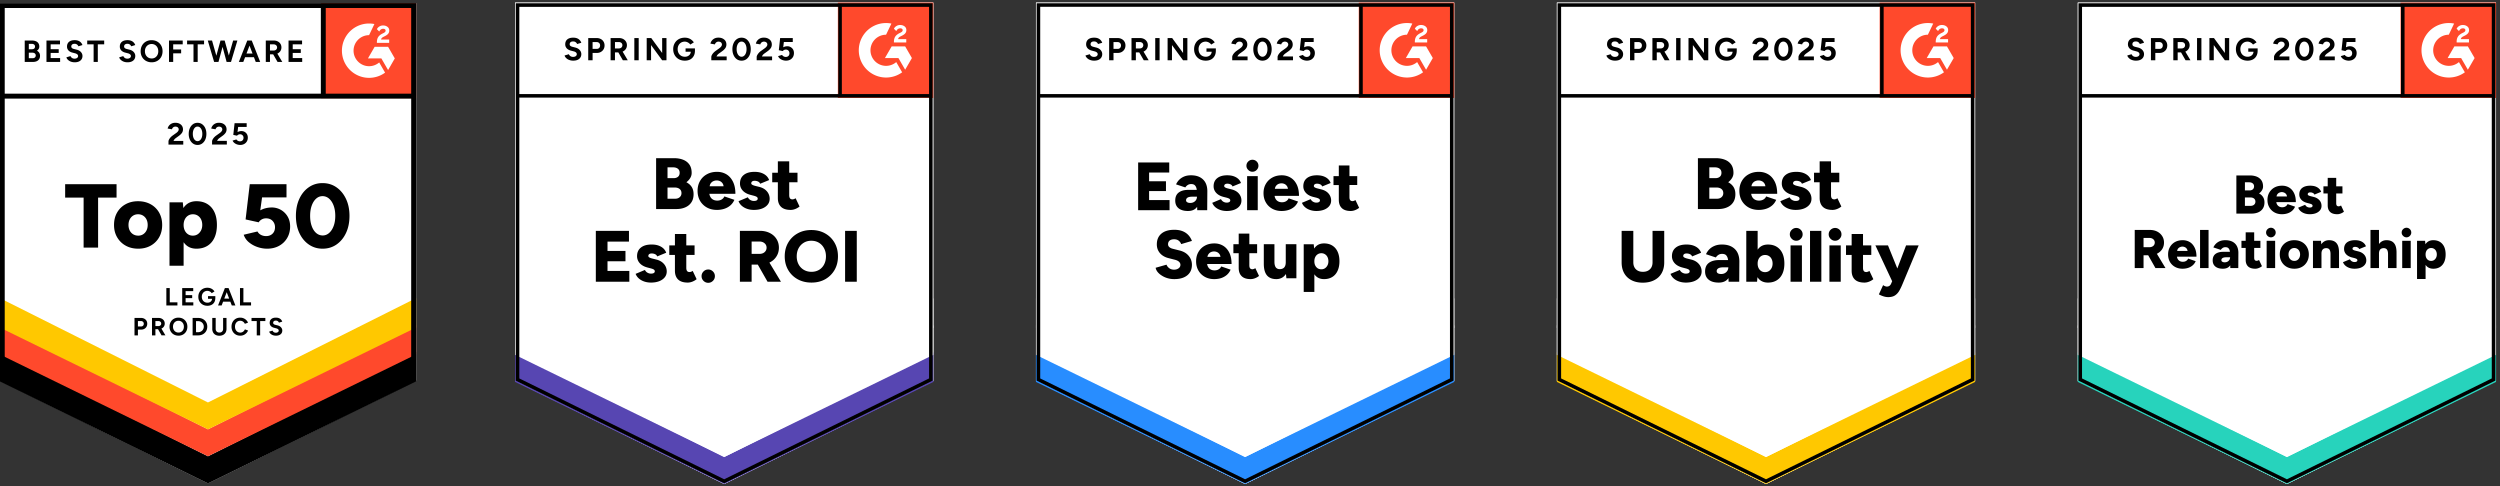 <svg xmlns="http://www.w3.org/2000/svg" fill="none" viewBox="0 0 6016 1170"><rect x="0" y="0" width="6016" height="1170" fill="#333333" stroke="none"/><g clip-path="url(#a)"><g clip-path="url(#b)"><path fill="#fff" d="M-.448 915.748 500.43 1162.78l500.88-247.032V7.5H-.448z"/><path fill="#fff" d="M-.448 915.748 500.43 1162.78l500.88-247.032V7.5H-.448z"/><path fill="#FF492C" d="M772.646 7.5h228.664v228.877H772.646z"/><path fill="#fff" fill-rule="evenodd" d="M936.53 95.153h-19.534c.523-3.062 2.417-4.773 6.25-6.724l3.593-1.82c6.446-3.303 9.865-7.02 9.865-13.09a10.59 10.59 0 0 0-4.42-9.024c-2.897-2.18-6.436-3.237-10.508-3.237-3.256 0-6.206.817-8.918 2.528a15.05 15.05 0 0 0-5.901 6.43l5.662 5.668c2.178-4.425 5.379-6.615 9.571-6.615 3.539 0 5.716 1.83 5.716 4.36 0 2.124-1.056 3.9-5.128 5.96l-2.309 1.123c-5.008 2.529-8.493 5.417-10.507 8.72-2.004 3.247-3.005 7.433-3.005 12.435v1.362h29.573zm-2.668 17.439h-32.284l-16.159 28.01h32.306l16.148 27.999 16.148-28.01-16.148-28.01z" clip-rule="evenodd"/><path fill="#fff" fill-rule="evenodd" d="M888.163 159.3c-20.602 0-37.348-16.752-37.348-37.351s16.746-37.35 37.348-37.35l12.783-26.768a65.27 65.27 0 0 0-54.225 13.554 65.4 65.4 0 0 0-17.631 22.593 65.44 65.44 0 0 0-6.281 27.971 65.44 65.44 0 0 0 19.151 46.234 65.3 65.3 0 0 0 46.203 19.138 65.04 65.04 0 0 0 38.491-12.534l-14.155-24.534c-6.544 5.635-15.048 9.047-24.336 9.047" clip-rule="evenodd"/><path fill="#000" fill-rule="evenodd" d="M772.066 231.298V14.77h11.815v216.528z" clip-rule="evenodd"/><path fill="#000" d="M-.448 917.776v-70.843L500.43 1098.07l500.88-251.148v70.843L500.43 1162.77z"/><path fill="#FF492C" d="M-.448 852.87v-70.843L500.43 1033.17l500.88-251.143v70.843l-500.88 245.01z"/><path fill="#FFC800" d="M-.448 788.19v-70.842L500.43 968.491l500.88-251.132v70.842L500.43 1033.21z"/><path fill="#000" fill-rule="evenodd" d="m500.43 1149.6 489.063-241.208V19.325H11.367v889.067zM-.448 915.748 500.43 1162.78l500.88-247.032V7.5H-.448z" clip-rule="evenodd"/><path fill="#000" fill-rule="evenodd" d="M6.348 225.379H996.68v11.825H6.358z" clip-rule="evenodd"/><path fill="#000" d="M59.494 149.013V97.526h17.422c3.517 0 6.609.546 9.255 1.614q3.969 1.634 6.174 4.904c1.47 2.18 2.21 4.883 2.21 8.12 0 2.016-.512 3.869-1.524 5.558s-2.396 3.161-4.214 4.382c2.395 1.22 4.246 2.844 5.553 4.893 1.296 2.027 1.938 4.469 1.938 7.302 0 3.15-.708 5.82-2.123 8.033-1.426 2.201-3.408 3.869-5.956 5.002-2.548 1.134-5.542 1.69-8.972 1.69zm9.843-30.528h7.785q3.316 0 5.227-1.7c1.274-1.123 1.905-2.714 1.905-4.774s-.707-3.651-2.134-4.784c-1.415-1.123-3.353-1.69-5.803-1.69h-6.969zm0 21.623h8.972c2.396 0 4.28-.599 5.662-1.798 1.383-1.199 2.047-2.812 2.047-4.817a5.99 5.99 0 0 0-2.275-4.959c-1.525-1.199-3.593-1.809-6.24-1.809h-8.166zm42.488 8.905V97.526h32.557v9.188h-22.496v11.706h19.403v8.969h-19.403v12.425h22.79v9.199h-32.862zm67.901.883c-2.591 0-5.02-.316-7.273-.949a21.9 21.9 0 0 1-6.022-2.692 19 19 0 0 1-4.377-3.858 10.7 10.7 0 0 1-2.243-4.49l9.843-2.943c.643 1.668 1.775 3.096 3.376 4.305 1.6 1.21 3.658 1.831 6.108 1.875 2.603.054 4.715-.512 6.359-1.7a5.38 5.38 0 0 0 2.007-6.648 5.4 5.4 0 0 0-1.495-1.995 13.2 13.2 0 0 0-5.325-2.529l-6.685-1.765a20.8 20.8 0 0 1-6.621-2.91 14.14 14.14 0 0 1-4.475-4.818c-1.089-1.918-1.633-4.141-1.633-6.692 0-4.86 1.611-8.642 4.824-11.367s7.752-4.087 13.632-4.087c3.288 0 6.163.48 8.646 1.428q3.707 1.438 6.206 4.087c1.666 1.776 2.94 3.858 3.822 6.256l-9.778 3.019a9.03 9.03 0 0 0-3.234-4.273 9.63 9.63 0 0 0-5.956-1.765c-2.45 0-4.377.566-5.771 1.7a5.78 5.78 0 0 0-2.09 4.774c0 1.613.544 2.899 1.655 3.836 1.099.926 2.613 1.635 4.518 2.125l6.762 1.69c4.41 1.079 7.84 3.019 10.29 5.809s3.669 5.907 3.669 9.351c0 3.052-.729 5.7-2.199 7.978-1.47 2.289-3.593 4.054-6.392 5.34-2.798 1.286-6.174 1.908-10.148 1.908m45.569-.883v-42.31h-15.429v-9.177h40.865v9.188h-15.364v42.31zm81.512.883c-2.591 0-5.03-.316-7.273-.949a21.9 21.9 0 0 1-6.033-2.692 19 19 0 0 1-4.366-3.858 10.7 10.7 0 0 1-2.243-4.49l9.843-2.943c.643 1.668 1.764 3.096 3.376 4.305 1.611 1.21 3.658 1.831 6.098 1.875 2.613.054 4.725-.512 6.358-1.7a5.374 5.374 0 0 0 .523-8.643 13.2 13.2 0 0 0-5.335-2.529l-6.686-1.765a20.9 20.9 0 0 1-6.609-2.91 14.1 14.1 0 0 1-4.486-4.818c-1.078-1.918-1.623-4.141-1.623-6.692 0-4.86 1.612-8.642 4.824-11.367 3.201-2.725 7.753-4.087 13.632-4.087 3.289 0 6.163.48 8.635 1.428q3.708 1.438 6.207 4.087c1.666 1.776 2.94 3.858 3.832 6.256l-9.778 3.019a9.02 9.02 0 0 0-3.233-4.273 9.63 9.63 0 0 0-5.957-1.765c-2.45 0-4.377.566-5.771 1.7a5.78 5.78 0 0 0-2.09 4.774c0 1.613.544 2.899 1.655 3.836 1.089.926 2.613 1.635 4.519 2.125l6.751 1.69c4.42 1.079 7.839 3.019 10.3 5.809s3.67 5.907 3.67 9.351c0 3.052-.73 5.7-2.2 7.978-1.481 2.289-3.604 4.054-6.402 5.34s-6.174 1.908-10.138 1.908m58.211 0a27.2 27.2 0 0 1-13.785-3.423 24.54 24.54 0 0 1-9.364-9.405 27.5 27.5 0 0 1-3.387-13.733c0-5.253 1.133-9.874 3.376-13.863 2.265-4 5.357-7.128 9.299-9.384a27 27 0 0 1 13.632-3.379c5.194 0 9.768 1.134 13.72 3.422 3.942 2.278 7.034 5.417 9.288 9.406 2.254 4.011 3.376 8.61 3.376 13.798q0 7.733-3.332 13.733a24.45 24.45 0 0 1-9.267 9.405c-3.941 2.289-8.46 3.434-13.567 3.434zm0-9.188c3.136 0 5.88-.763 8.275-2.245 2.363-1.504 4.225-3.553 5.575-6.147s2.015-5.602 2.015-8.981c0-3.433-.675-6.441-2.047-9.046a15.8 15.8 0 0 0-5.662-6.147 15.6 15.6 0 0 0-8.385-2.245 15.46 15.46 0 0 0-8.171 2.209 15.5 15.5 0 0 0-5.788 6.183c-1.372 2.605-2.069 5.613-2.069 9.046 0 3.379.697 6.387 2.069 8.981s3.289 4.643 5.739 6.147c2.439 1.482 5.259 2.245 8.449 2.245m41.671 8.305V97.526h32.992v9.188h-22.92v12.371h19.109v9.198h-19.109v20.741zm58.94 0v-42.31H450.2v-9.177h40.865v9.188h-15.364v42.31zm49.62 0-15.234-51.487h10.214l14.634 51.498h-9.636zm1.306 0 14.047-51.497h9.113l-13.97 51.497zm28.746 0-13.807-51.487h9.103l14.341 51.498zm.958 0 14.765-51.497h10.225l-15.364 51.497zm28.507 0 20.296-51.487h10.072l-19.686 51.498h-10.671zm9.56-11.335v-8.893h32.263v8.893zm31.087 11.335-19.697-51.487h10.083l20.285 51.498h-10.66zm24.184 0V97.526h19.099c3.625 0 6.838.709 9.636 2.137s4.976 3.378 6.533 5.842q2.352 3.724 2.352 8.642c0 3.248-.817 6.126-2.45 8.654a16.7 16.7 0 0 1-6.729 5.885q-4.263 2.093-9.702 2.093h-8.678v18.245h-10.072zm10.061-27.433h9.114c1.524 0 2.885-.327 4.083-.959a7.56 7.56 0 0 0 2.875-2.648 7.1 7.1 0 0 0 1.056-3.837c0-2.201-.795-3.989-2.396-5.362s-3.626-2.071-6.13-2.071h-8.602zm18.228 27.433-11.902-20.675 7.709-5.515 15.593 26.19zm26.459 0V97.526h32.557v9.188h-22.496v11.706h19.414v8.969h-19.414v12.425h22.79v9.199zM405.437 347.896v-7.422c0-1.417.435-2.987 1.328-4.709.871-1.711 2.102-3.422 3.67-5.155 1.568-1.711 3.397-3.302 5.509-4.773l7.797-5.592a23 23 0 0 0 3.048-2.506 12.8 12.8 0 0 0 2.352-3.052c.61-1.112.915-2.169.915-3.193a6.408 6.408 0 0 0-3.593-5.886 9.66 9.66 0 0 0-4.345-.894 8.129 8.129 0 0 0-6.762 3.248 9 9 0 0 0-1.546 3.161l-10.355-1.776c.49-2.442 1.535-4.72 3.158-6.834s3.734-3.815 6.359-5.101 5.596-1.962 8.928-1.962c3.811 0 7.1.687 9.844 2.071s4.867 3.237 6.359 5.613c1.502 2.387 2.243 5.155 2.243 8.283 0 3.194-.871 6.017-2.614 8.491s-4.126 4.795-7.164 6.964l-6.969 5.057a20.3 20.3 0 0 0-3.691 3.237c-1.024 1.199-1.808 2.496-2.341 3.913h23.443v8.828zm69.959.894c-4.159 0-7.84-1.145-11.019-3.423s-5.684-5.416-7.502-9.405a33.1 33.1 0 0 1-2.723-13.798c0-5.199.915-9.809 2.723-13.798 1.818-4 4.301-7.139 7.458-9.428 3.169-2.278 6.838-3.411 10.998-3.411s7.851 1.133 11.063 3.411a22.9 22.9 0 0 1 7.535 9.428c1.807 4 2.722 8.599 2.722 13.798s-.915 9.787-2.722 13.798a22.9 22.9 0 0 1-7.503 9.405 18.53 18.53 0 0 1-11.03 3.423m0-9.123a8.85 8.85 0 0 0 5.924-2.245q2.613-2.24 4.083-6.18c.98-2.626 1.47-5.656 1.47-9.078 0-3.434-.49-6.485-1.47-9.134a14.8 14.8 0 0 0-4.083-6.212 8.94 8.94 0 0 0-5.989-2.234 8.7 8.7 0 0 0-5.88 2.234c-1.71 1.504-3.049 3.575-4.007 6.212a26.8 26.8 0 0 0-1.437 9.134c0 3.433.479 6.452 1.437 9.078.958 2.627 2.308 4.687 4.04 6.18 1.742 1.493 3.713 2.234 5.923 2.234zm34.92 8.229v-7.422c0-1.417.436-2.987 1.328-4.709a24 24 0 0 1 3.67-5.155c1.568-1.711 3.408-3.302 5.51-4.773l7.796-5.592a23.6 23.6 0 0 0 3.049-2.506 12.8 12.8 0 0 0 2.352-3.052c.57-.97.884-2.069.914-3.193a6.7 6.7 0 0 0-.914-3.466 6.47 6.47 0 0 0-2.679-2.431 9.7 9.7 0 0 0-4.345-.872 8.6 8.6 0 0 0-3.919.872 8.1 8.1 0 0 0-2.832 2.365 8.9 8.9 0 0 0-1.546 3.161l-10.366-1.776c.49-2.442 1.547-4.72 3.158-6.834 1.612-2.104 3.735-3.815 6.359-5.101 2.613-1.308 5.597-1.962 8.929-1.962 3.811 0 7.099.687 9.843 2.071s4.867 3.237 6.359 5.613c1.503 2.387 2.243 5.155 2.243 8.283 0 3.194-.871 6.017-2.602 8.491-1.743 2.474-4.138 4.795-7.165 6.964l-6.991 5.057c-1.415.992-2.646 2.071-3.68 3.237-1.013 1.199-1.807 2.496-2.341 3.913h23.443v8.828zm67.684.894a24.2 24.2 0 0 1-7.241-1.177 21 21 0 0 1-6.675-3.532 13.94 13.94 0 0 1-4.388-5.809l9.19-2.725a10.043 10.043 0 0 0 8.526 4.567c2.548 0 4.617-.763 6.206-2.321 1.601-1.548 2.396-3.619 2.396-6.213a8.4 8.4 0 0 0-.551-3.245 8.4 8.4 0 0 0-1.758-2.782 8.06 8.06 0 0 0-6.141-2.441c-1.524 0-2.918.349-4.192 1.035-1.274.687-2.254 1.482-2.94 2.42l-9.037-1.973 3.092-28.184h29.105v9.122h-20.525l-1.47 12.359c1.318-.73 2.799-1.329 4.41-1.798 1.623-.458 3.354-.676 5.216-.632a14.91 14.91 0 0 1 13.121 7.542c1.35 2.332 2.014 5.035 2.014 8.12 0 3.487-.784 6.561-2.341 9.198a16.45 16.45 0 0 1-6.468 6.213 19.6 19.6 0 0 1-9.56 2.267zM201.209 595.824V475.5h-44.425v-32.261h123.695V475.5h-44.426v120.324zm131.546 2.616c-11.477 0-21.559-2.431-30.27-7.303a53.7 53.7 0 0 1-20.58-20.163c-5.009-8.566-7.513-18.451-7.513-29.645s2.417-21.067 7.295-29.645a52.13 52.13 0 0 1 20.471-20.162c8.776-4.861 18.75-7.303 29.944-7.303 11.455 0 21.581 2.442 30.379 7.303a52.2 52.2 0 0 1 20.471 20.162c4.856 8.578 7.295 18.463 7.295 29.645 0 11.183-2.439 21.079-7.295 29.645a52.25 52.25 0 0 1-20.362 20.163c-8.711 4.872-18.663 7.303-29.835 7.303m0-31.389c4.345 0 8.232-1.09 11.651-3.27 3.397-2.18 6.098-5.199 8.057-9.046q2.94-5.77 2.94-13.406 0-7.634-2.94-13.405a22.43 22.43 0 0 0-8.166-9.046c-3.484-2.18-7.491-3.27-11.988-3.27s-8.494 1.09-11.978 3.27-6.206 5.199-8.166 9.046-2.94 8.327-2.94 13.405c0 5.079.98 9.559 2.94 13.406s4.725 6.866 8.275 9.046 7.666 3.27 12.315 3.27m75.121 72.369V486.835h32.012l1.96 20.054V639.42zm64.896-40.98c-9.005 0-16.551-2.289-22.648-6.867s-10.671-11.149-13.72-19.727c-3.049-8.566-4.573-18.746-4.573-30.517 0-11.912 1.524-22.124 4.573-30.625q4.573-12.753 13.72-19.618c6.097-4.578 13.643-6.867 22.648-6.867 10.159 0 18.946 2.289 26.351 6.867q11.106 6.865 16.986 19.618c3.92 8.501 5.88 18.713 5.88 30.625 0 11.771-1.96 21.951-5.88 30.517-3.92 8.578-9.582 15.15-16.986 19.727-7.405 4.578-16.192 6.867-26.351 6.867m-8.711-31.389c4.356 0 8.199-1.09 11.542-3.27s6.021-5.199 8.058-9.046c2.025-3.847 3.049-8.316 3.049-13.406s-.948-9.558-2.832-13.405a22 22 0 0 0-7.948-9.046c-3.419-2.18-7.296-3.27-11.651-3.27-4.356 0-8.243 1.09-11.651 3.27-3.419 2.18-6.065 5.231-7.949 9.155s-2.831 8.359-2.831 13.296c0 5.09.948 9.559 2.831 13.406s4.497 6.866 7.84 9.046c3.332 2.18 7.187 3.27 11.542 3.27m178.574 31.389c-7.557 0-15.179-1.308-22.877-3.924-7.699-2.616-14.558-6.398-20.58-11.335a39.8 39.8 0 0 1-12.739-18.31l33.101-7.847c2.178 3.793 5.118 6.572 8.82 8.392s7.655 2.725 11.868 2.725c6.392 0 11.575-1.918 15.571-5.777 3.996-3.847 5.989-9.046 5.989-15.585 0-5.951-1.916-11.008-5.771-15.15-3.844-4.141-9.114-6.212-15.789-6.212-4.061 0-7.654.948-10.779 2.834-3.125 1.896-5.412 4.141-6.86 6.757l-31.577-6.975 10.017-84.794h88.416v31.825h-58.799l-4.355 31.171c3.767-2.18 8.058-3.891 12.849-5.122 4.791-1.232 10.017-1.853 15.679-1.853a43.9 43.9 0 0 1 21.656 6.096 43.93 43.93 0 0 1 15.801 16.029c3.92 6.757 5.88 14.571 5.88 23.432 0 10.605-2.396 19.945-7.187 28.01s-11.324 14.365-19.599 18.855-17.847 6.758-28.735 6.758m133.701 0q-18.733 0-33.319-10.136c-9.723-6.758-17.313-16.054-22.757-27.901q-8.166-17.771-8.167-40.871t8.167-40.871c5.444-11.847 12.99-21.144 22.648-27.901s20.721-10.136 33.211-10.136c12.63 0 23.813 3.378 33.537 10.136s17.378 16.054 22.975 27.901c5.596 11.847 8.384 25.471 8.384 40.871s-2.766 29.023-8.275 40.871c-5.51 11.847-13.143 21.143-22.867 27.901-9.734 6.757-20.906 10.136-33.537 10.136m.218-31.825c5.804 0 10.998-2.038 15.571-6.103q6.86-6.099 10.78-16.676c2.613-7.051 3.92-15.149 3.92-24.304 0-9.297-1.307-17.504-3.92-24.632-2.614-7.117-6.25-12.708-10.889-16.784a23.45 23.45 0 0 0-15.897-6.103c-5.815 0-10.965 2.038-15.462 6.103-4.508 4.076-8.025 9.667-10.562 16.784s-3.811 15.335-3.811 24.632c0 9.155 1.263 17.296 3.811 24.413s6.097 12.687 10.671 16.676c4.573 3.999 9.832 5.994 15.788 5.994M400.297 735.112v-41.961h8.21v34.462h18.446v7.499zm38.154 0v-41.961h26.525v7.499H446.65v9.525h15.811v7.302H446.65v10.136h18.565v7.499zm60.726.719c-4.279 0-8.058-.926-11.357-2.79-3.288-1.853-5.88-4.414-7.753-7.673-1.872-3.259-2.809-6.997-2.809-11.237 0-4.239.937-7.978 2.809-11.236s4.465-5.809 7.753-7.673c3.299-1.853 7.078-2.79 11.357-2.79 2.548 0 4.911.381 7.067 1.133 2.156.763 4.061 1.809 5.716 3.161a19.5 19.5 0 0 1 4.16 4.577l-6.708 4.197a11.1 11.1 0 0 0-2.657-2.878 13.6 13.6 0 0 0-3.625-1.972c-1.318-.48-2.635-.731-3.953-.731a12.98 12.98 0 0 0-11.803 6.834c-1.155 2.125-1.742 4.577-1.742 7.378 0 2.758.577 5.221 1.709 7.379s2.744 3.836 4.824 5.068c2.069 1.21 4.464 1.82 7.186 1.82 2.123 0 4.007-.414 5.662-1.253s2.962-2.017 3.92-3.542c.958-1.526 1.438-3.27 1.438-5.275l7.785-1.199c0 3.956-.806 7.335-2.428 10.136q-2.418 4.185-6.697 6.375c-2.853 1.461-6.141 2.191-9.854 2.191m1.372-16.784v-6.42h17.607v5.101l-4.432 1.319zm24.14 16.065 16.518-41.961h8.21l-16.061 41.961zm7.775-9.232v-7.258h26.285v7.258zm25.327 9.232-16.039-41.961h8.21l16.507 41.961zm19.708 0v-41.961h8.21v34.462h18.434v7.499zm-253.825 71.933v-41.961h15.571q4.426 0 7.839 1.765c2.287 1.177 4.062 2.823 5.336 4.916 1.274 2.092 1.916 4.534 1.916 7.291 0 2.714-.62 5.123-1.851 7.248s-2.94 3.793-5.096 5.003a14.9 14.9 0 0 1-7.48 1.831h-8.025v13.907zm8.21-21.471h7.84a6.02 6.02 0 0 0 4.519-1.81 6.49 6.49 0 0 0 1.774-4.708c0-1.929-.653-3.487-1.96-4.686a7.1 7.1 0 0 0-4.987-1.799h-7.186zm33.885 21.471v-41.961h15.571c2.962 0 5.575.577 7.84 1.744 2.265 1.166 4.061 2.746 5.335 4.752 1.285 2.027 1.917 4.381 1.917 7.051 0 2.638-.664 4.992-2.004 7.041-1.339 2.06-3.157 3.651-5.477 4.795a17.66 17.66 0 0 1-7.905 1.711h-7.077v14.867zm8.21-22.354h7.426c1.242 0 2.342-.262 3.322-.785a6.1 6.1 0 0 0 2.33-2.158c.577-.915.871-1.962.871-3.117 0-1.798-.654-3.259-1.938-4.37-1.285-1.112-2.973-1.69-5.009-1.69h-7.002zm14.853 22.354-9.702-16.85 6.282-4.491 12.697 21.341zm40.723.719c-4.236 0-7.981-.927-11.226-2.79-3.267-1.853-5.804-4.403-7.644-7.662a22.4 22.4 0 0 1-2.755-11.193c0-4.273.926-8.033 2.755-11.292 1.851-3.258 4.366-5.809 7.578-7.651a22.06 22.06 0 0 1 11.107-2.757c4.246 0 7.96.937 11.172 2.79 3.212 1.864 5.738 4.414 7.578 7.673s2.755 7.008 2.755 11.237c0 4.196-.904 7.934-2.722 11.193s-4.334 5.809-7.546 7.662a21.66 21.66 0 0 1-11.052 2.79m0-7.499c2.559 0 4.791-.599 6.74-1.82 1.938-1.22 3.452-2.888 4.552-5.013 1.088-2.115 1.644-4.556 1.644-7.302 0-2.801-.556-5.254-1.677-7.379a12.8 12.8 0 0 0-4.606-5.013 12.7 12.7 0 0 0-6.827-1.821 12.62 12.62 0 0 0-11.379 6.834c-1.121 2.125-1.688 4.578-1.688 7.368 0 2.757.567 5.198 1.688 7.313 1.111 2.125 2.668 3.793 4.661 5.013 2.003 1.221 4.29 1.82 6.892 1.82m33.951 6.78v-41.961h13.415c4.279 0 8.057.904 11.356 2.703 3.289 1.798 5.869 4.261 7.731 7.389 1.851 3.139 2.777 6.768 2.777 10.899 0 4.065-.926 7.673-2.788 10.834s-4.431 5.634-7.73 7.433c-3.289 1.798-7.078 2.703-11.346 2.703zm8.21-7.673h5.205a13.4 13.4 0 0 0 9.614-3.848c1.22-1.188 2.167-2.604 2.842-4.217.675-1.614 1.024-3.368 1.024-5.232 0-1.896-.338-3.64-1.024-5.253a12.92 12.92 0 0 0-7.121-7.041 13.75 13.75 0 0 0-5.335-1.024h-5.205zm56.12 8.523c-3.484 0-6.49-.687-9.038-2.049a14.2 14.2 0 0 1-5.912-5.722 17.56 17.56 0 0 1-2.069-8.719v-26.321h8.21v26.321c0 1.798.37 3.357 1.111 4.697a7.66 7.66 0 0 0 3.114 3.095c1.339.731 2.896 1.068 4.693 1.068s3.364-.348 4.704-1.068a7.5 7.5 0 0 0 3.114-3.095 9.5 9.5 0 0 0 1.11-4.697v-26.321h8.2v26.321c0 3.346-.708 6.256-2.124 8.719-1.415 2.463-3.408 4.37-5.988 5.722a19.3 19.3 0 0 1-9.136 2.049zm50.229-.131c-4.061 0-7.676-.927-10.823-2.79-3.158-1.853-5.64-4.403-7.437-7.662s-2.69-7.008-2.69-11.237.893-7.989 2.69-11.248 4.268-5.82 7.393-7.672c3.147-1.853 6.74-2.791 10.824-2.791 2.874 0 5.553.513 8.014 1.526 2.471 1.025 4.638 2.442 6.489 4.251a19.1 19.1 0 0 1 4.301 6.278l-7.622 2.822a13 13 0 0 0-2.7-3.88 12.2 12.2 0 0 0-3.822-2.572 11.7 11.7 0 0 0-4.66-.926c-2.45 0-4.617.599-6.512 1.831a12.3 12.3 0 0 0-4.421 5.003c-1.067 2.114-1.589 4.577-1.589 7.378 0 2.779.544 5.253 1.611 7.389a12.02 12.02 0 0 0 11.085 6.867c1.72 0 3.266-.327 4.693-.981s2.678-1.57 3.789-2.725a14.4 14.4 0 0 0 2.657-4.032l7.589 2.768a19.93 19.93 0 0 1-7.506 9.131 19.9 19.9 0 0 1-11.353 3.272m39.776-.719v-34.474h-12.576v-7.487h33.287v7.487h-12.511v34.474zm46.168.719c-2.123 0-4.094-.262-5.934-.785s-3.474-1.242-4.9-2.18c-1.448-.948-2.635-1.983-3.571-3.149-.937-1.167-1.536-2.376-1.83-3.662l8.025-2.398c.523 1.373 1.437 2.539 2.755 3.52s2.983 1.482 4.965 1.526a8.43 8.43 0 0 0 5.194-1.384 4.43 4.43 0 0 0 2.004-3.717 4.18 4.18 0 0 0-1.59-3.324 10.8 10.8 0 0 0-4.334-2.071l-5.455-1.438a17 17 0 0 1-5.39-2.365 10.86 10.86 0 0 1-4.965-9.384c0-3.957 1.307-7.041 3.92-9.264 2.613-2.213 6.315-3.325 11.106-3.325 2.679 0 5.02.382 7.034 1.178 2.015.762 3.702 1.874 5.063 3.313 1.362 1.438 2.396 3.139 3.115 5.1l-7.971 2.464c-.468-1.363-1.361-2.529-2.635-3.488s-2.885-1.439-4.845-1.439c-2.004 0-3.561.469-4.704 1.395a4.72 4.72 0 0 0-1.71 3.891c0 1.308.458 2.354 1.35 3.106.904.763 2.124 1.341 3.681 1.744l5.52 1.374c3.594.882 6.381 2.463 8.385 4.741s2.994 4.817 2.994 7.629c0 2.463-.61 4.632-1.797 6.496-1.197 1.852-2.94 3.302-5.215 4.337a19.9 19.9 0 0 1-8.265 1.559"/></g><g clip-path="url(#c)"><path fill="#fff" d="m1239.45 917.004 503.24 247.726 503.23-247.726V6.219H1239.45z"/><path fill="#fff" d="m1239.45 917.004 503.24 247.726 503.23-247.726V6.219H1239.45z"/><path fill="#000" d="M1379.43 145.966c-2.7 0-5.22-.327-7.55-.983-2.41-.656-4.52-1.567-6.34-2.733-1.83-1.238-3.32-2.586-4.49-4.043-1.24-1.458-2.04-3.024-2.41-4.7l10.29-3.06c.65 1.748 1.82 3.242 3.5 4.481s3.79 1.894 6.34 1.967c2.7.073 4.93-.51 6.68-1.749 1.67-1.238 2.51-2.805 2.51-4.699 0-1.676-.65-3.097-1.97-4.263q-2.07-1.748-5.58-2.623l-7-1.858c-2.55-.655-4.85-1.676-6.89-3.06q-2.955-1.967-4.59-5.027c-1.17-1.968-1.75-4.263-1.75-6.886 0-5.1 1.67-9.071 5.03-11.913q5.025-4.153 14.22-4.153 5.145 0 8.97 1.42 3.945 1.53 6.45 4.263c1.76 1.822 3.1 4.008 4.05 6.558l-10.17 3.06q-.99-2.623-3.39-4.372-2.52-1.858-6.24-1.858c-2.55 0-4.56.583-6.02 1.749-1.45 1.166-2.18 2.842-2.18 5.028 0 1.675.58 2.987 1.75 3.934 1.16.947 2.73 1.676 4.7 2.186l7 1.749c4.6 1.165 8.17 3.206 10.72 6.12 2.56 2.915 3.83 6.157 3.83 9.727 0 3.133-.76 5.866-2.29 8.197-1.54 2.405-3.72 4.263-6.57 5.574-2.92 1.312-6.45 1.967-10.61 1.967m36.1-.874V91.538h19.91c3.79 0 7.15.765 10.07 2.296q4.365 2.185 6.78 6.229 2.52 4.044 2.52 9.29c0 3.498-.81 6.594-2.41 9.29-1.61 2.696-3.76 4.809-6.46 6.339-2.77 1.603-5.98 2.405-9.62 2.405h-10.29v17.705zm10.5-27.433h10.07c2.33 0 4.26-.765 5.8-2.295 1.45-1.53 2.18-3.534 2.18-6.011q0-3.606-2.4-6.011c-1.68-1.457-3.83-2.186-6.46-2.186h-9.19zm43.33 27.433V91.538h19.91c3.79 0 7.14.729 10.06 2.186q4.38 2.295 6.78 6.12 2.52 3.826 2.52 8.963c0 3.351-.88 6.339-2.63 8.962-1.67 2.623-4.01 4.663-7 6.12-2.91 1.457-6.27 2.186-10.06 2.186h-9.08v19.017zm29.53 0-12.36-21.531 7.99-5.683 16.19 27.214zm-19.03-28.525h9.52q2.4 0 4.26-.984a7.65 7.65 0 0 0 2.96-2.732c.73-1.166 1.09-2.514 1.09-4.044 0-2.259-.8-4.117-2.41-5.574-1.67-1.385-3.83-2.077-6.45-2.077h-8.97zm46.6 28.525V91.538h10.5v53.554zm29.76 0V91.538h10.94l26.25 35.958V91.538h10.4v53.554h-10.4l-26.69-36.613v36.613zm91.78.874q-8.205 0-14.55-3.497-6.345-3.606-9.84-9.836c-2.41-4.154-3.61-8.926-3.61-14.318s1.2-10.164 3.61-14.317q3.495-6.23 9.84-9.837 6.345-3.497 14.55-3.497c3.29 0 6.28.474 8.98 1.42q4.155 1.422 7.32 4.045a25.2 25.2 0 0 1 5.37 5.792l-8.54 5.356c-.87-1.385-2.04-2.587-3.5-3.607a15.7 15.7 0 0 0-4.59-2.514q-2.52-.984-5.04-.983-5.025 0-8.97 2.295a16.83 16.83 0 0 0-6.12 6.448q-2.19 4.044-2.19 9.399 0 5.247 2.19 9.399 2.19 4.154 6.12 6.449c2.63 1.603 5.69 2.404 9.19 2.404 2.7 0 5.11-.546 7.22-1.639q3.18-1.64 5.04-4.481 1.86-2.951 1.86-6.776l9.95-1.531c0 5.028-1.06 9.327-3.17 12.897-2.04 3.57-4.89 6.303-8.53 8.197-3.65 1.822-7.85 2.732-12.59 2.732m1.75-21.421v-8.088h22.54v6.449l-5.69 1.639zm61.92 20.547v-7.76q0-2.185 1.32-4.809c.95-1.821 2.22-3.606 3.83-5.355 1.67-1.822 3.61-3.497 5.79-5.028l8.1-5.792a36 36 0 0 0 3.17-2.623c1.02-.947 1.83-2.004 2.41-3.17.66-1.165.98-2.258.98-3.278 0-1.385-.32-2.587-.98-3.607-.58-1.093-1.5-1.931-2.74-2.514q-1.86-.984-4.59-.983-2.295 0-4.05.983a8.54 8.54 0 0 0-2.95 2.405 11.4 11.4 0 0 0-1.64 3.278l-10.72-1.858c.51-2.55 1.6-4.918 3.28-7.104s3.86-3.97 6.56-5.355q4.155-1.968 9.3-1.967c4.01 0 7.44.728 10.28 2.186 2.85 1.384 5.07 3.315 6.68 5.792 1.53 2.477 2.3 5.355 2.3 8.634s-.92 6.23-2.74 8.853q-2.73 3.825-7.44 7.213l-7.33 5.246a21.8 21.8 0 0 0-3.83 3.389 15.1 15.1 0 0 0-2.4 4.043h24.39v9.181zm72.86.874c-4.37 0-8.2-1.165-11.48-3.497q-5.04-3.606-7.77-9.836c-1.9-4.154-2.84-8.926-2.84-14.318s.94-10.164 2.84-14.317q2.73-6.23 7.77-9.837 4.92-3.497 11.37-3.497c4.38 0 8.25 1.166 11.6 3.497q4.92 3.608 7.77 9.837c1.89 4.153 2.84 8.925 2.84 14.317s-.95 10.164-2.84 14.318q-2.85 6.23-7.77 9.836-5.025 3.498-11.49 3.497m0-9.399c2.27 0 4.31-.801 6.13-2.404 1.82-1.53 3.25-3.68 4.27-6.449q1.53-4.043 1.53-9.399t-1.53-9.508c-1.02-2.769-2.45-4.919-4.27-6.449q-2.73-2.295-6.24-2.295-3.39 0-6.12 2.295c-1.75 1.53-3.14 3.68-4.16 6.449q-1.53 4.153-1.53 9.508 0 5.356 1.53 9.399c1.02 2.769 2.44 4.919 4.27 6.449q2.625 2.404 6.12 2.404m36.32 8.525v-7.76c0-1.457.48-3.06 1.43-4.809.95-1.821 2.22-3.606 3.83-5.355q2.4-2.732 5.79-5.028l8.1-5.792a36 36 0 0 0 3.17-2.623c.95-.947 1.75-2.004 2.41-3.17s.98-2.258.98-3.278c0-1.385-.32-2.587-.98-3.607a6.53 6.53 0 0 0-2.74-2.514q-1.86-.984-4.59-.983-2.295 0-4.05.983c-1.24.583-2.22 1.385-2.95 2.405-.8 1.02-1.35 2.113-1.64 3.278l-10.72-1.858c.51-2.55 1.6-4.918 3.28-7.104s3.86-3.97 6.56-5.355q4.155-1.968 9.3-1.967c4.01 0 7.44.728 10.28 2.186 2.85 1.384 5.07 3.315 6.68 5.792 1.53 2.477 2.29 5.355 2.29 8.634q0 4.918-2.73 8.853-2.73 3.825-7.44 7.213l-7.33 5.246a21.8 21.8 0 0 0-3.83 3.389 15.1 15.1 0 0 0-2.4 4.043h24.39v9.181zm70.57.874c-2.41 0-4.93-.4-7.55-1.202-2.55-.801-4.85-2.004-6.89-3.606-2.12-1.676-3.65-3.716-4.6-6.121l9.52-2.842q1.755 2.514 4.05 3.607 2.295 1.202 4.92 1.202 3.945 0 6.45-2.404c1.61-1.603 2.41-3.752 2.41-6.448 0-2.551-.8-4.664-2.41-6.339-1.6-1.676-3.71-2.514-6.34-2.514q-2.4 0-4.38 1.093-1.965 1.092-3.06 2.514l-9.41-2.077 3.17-29.29h30.42v9.508h-21.44l-1.54 12.787a26.4 26.4 0 0 1 4.6-1.858c1.68-.437 3.5-.656 5.47-.656q4.38 0 7.98 2.186a15.15 15.15 0 0 1 5.69 5.684c1.39 2.404 2.08 5.209 2.08 8.415q0 5.465-2.4 9.618c-1.68 2.769-3.94 4.918-6.79 6.448-2.84 1.53-6.16 2.295-9.95 2.295M1578.86 503.037V380.629h42.89c8.38 0 15.79 1.275 22.2 3.825 6.42 2.55 11.45 6.449 15.1 11.695 3.58 5.246 5.36 11.913 5.36 20q0 6.449-3.39 12.132t-9.3 10.273c5.54 2.915 9.81 6.704 12.8 11.367 2.99 4.736 4.49 10.565 4.49 17.487q0 11.475-5.25 19.454-5.265 7.978-14.55 12.022c-6.2 2.769-13.42 4.153-21.67 4.153zm27.46-24.809h18.05c4.82 0 8.61-1.275 11.38-3.825 2.77-2.478 4.16-5.684 4.16-9.618q0-6.339-4.38-9.946t-12.03-3.607h-17.18zm0-49.51h14.55c4.45 0 8.02-1.129 10.72-3.388 2.63-2.259 3.94-5.428 3.94-9.509 0-4.226-1.42-7.468-4.27-9.727-2.84-2.258-6.67-3.388-11.48-3.388h-13.46zm118.92 76.396q-13.68 0-24.18-5.792c-7-3.935-12.51-9.327-16.52-16.176q-5.91-10.383-5.91-23.826c0-9.108 2.01-17.086 6.02-23.935 4.01-6.922 9.52-12.277 16.52-16.066 7-3.862 15.13-5.793 24.4-5.793 8.24 0 15.71 1.967 22.42 5.902 6.64 4.007 11.89 9.909 15.76 17.706 3.93 7.796 5.9 17.523 5.9 29.181h-65.85l3.06-3.279c0 3.935.8 7.432 2.41 10.492q2.4 4.482 6.78 6.886 4.38 2.295 9.84 2.295c4.31 0 7.95-.947 10.94-2.842q4.485-2.841 6.24-7.213l24.18 8.197q-3.51 8.197-9.96 13.662-6.345 5.355-14.55 7.978c-5.54 1.749-11.38 2.623-17.5 2.623m-17.72-53.444-2.85-3.498h39.28l-2.52 3.498c0-4.372-.88-7.833-2.63-10.383q-2.625-3.825-6.45-5.465c-2.55-1.093-5.11-1.639-7.66-1.639q-3.825 0-7.77 1.639c-2.62 1.093-4.85 2.915-6.67 5.465q-2.73 3.825-2.73 10.383m106.55 53.444c-5.69 0-11.01-.838-15.97-2.514s-9.26-4.08-12.91-7.213c-3.58-3.06-6.24-6.813-7.99-11.257l22.43-9.399q2.19 4.48 6.24 6.666c2.69 1.458 5.43 2.186 8.2 2.186 2.92 0 5.21-.473 6.89-1.421 1.61-1.02 2.41-2.404 2.41-4.153q0-2.732-2.52-4.371c-1.67-1.02-4.08-1.931-7.22-2.733l-7.55-1.967c-8.16-2.113-14.44-5.574-18.81-10.383q-6.57-7.323-6.57-16.94 0-13.443 9.3-20.766 9.195-7.323 25.71-7.323c6.2 0 11.63.802 16.3 2.405 4.74 1.675 8.72 3.971 11.93 6.885 3.2 2.988 5.5 6.485 6.89 10.492l-21.66 8.853c-.81-2.332-2.48-4.117-5.04-5.355q-3.72-1.749-8.31-1.749-3.825 0-5.91 1.639c-1.38 1.093-2.08 2.587-2.08 4.481q0 2.077 2.52 3.498 2.52 1.53 7.44 2.732l9.3 2.295c5.47 1.385 10.06 3.498 13.78 6.339q5.58 4.372 8.43 10.055c1.89 3.789 2.84 7.833 2.84 12.132 0 5.465-1.6 10.201-4.81 14.208s-7.7 7.141-13.46 9.399q-8.535 3.279-19.8 3.279m88.61 0q-15.525 0-23.19-7.432c-5.1-4.955-7.66-12.022-7.66-21.203v-88.2h27.35v81.315c0 3.497.66 6.084 1.97 7.76q1.86 2.404 5.91 2.404 1.53 0 3.72-.765c1.38-.51 2.66-1.166 3.83-1.967l9.41 19.891c-2.78 2.332-6.13 4.299-10.07 5.902-3.86 1.53-7.62 2.295-11.27 2.295m-44.41-66.56v-22.951h60.82v22.951zM1433.8 677.907V555.498h79.75v25.903h-51.64v22.405h43.22v24.919h-43.22v23.279h52.52v25.903zm132.59 2.076c-5.69 0-11.01-.837-15.97-2.513s-9.26-4.081-12.91-7.214c-3.57-3.06-6.24-6.812-7.99-11.257l22.43-9.399q2.19 4.481 6.24 6.667c2.69 1.457 5.43 2.186 8.2 2.186 2.92 0 5.22-.474 6.89-1.421 1.61-1.02 2.41-2.405 2.41-4.153q0-2.733-2.52-4.372c-1.67-1.02-4.08-1.931-7.22-2.732l-7.55-1.968c-8.16-2.113-14.44-5.574-18.81-10.383q-6.57-7.322-6.57-16.94 0-13.443 9.3-20.766 9.195-7.322 25.71-7.322c6.2 0 11.63.801 16.3 2.404 4.74 1.676 8.72 3.971 11.93 6.886 3.21 2.987 5.5 6.484 6.89 10.492l-21.66 8.852c-.8-2.331-2.48-4.116-5.03-5.355-2.48-1.166-5.26-1.749-8.32-1.749q-3.825 0-5.91 1.64c-1.38 1.093-2.08 2.586-2.08 4.481q0 2.076 2.52 3.497 2.52 1.53 7.44 2.733l9.3 2.295c5.47 1.384 10.06 3.497 13.78 6.339q5.58 4.371 8.43 10.055c1.89 3.789 2.84 7.832 2.84 12.131 0 5.465-1.6 10.201-4.81 14.208-3.21 4.008-7.7 7.141-13.46 9.4q-8.535 3.279-19.8 3.278m88.61 0q-15.525 0-23.19-7.432c-5.1-4.954-7.66-12.022-7.66-21.202v-88.2h27.35v81.314c0 3.497.66 6.084 1.97 7.76q1.86 2.404 5.91 2.404 1.53 0 3.72-.765c1.38-.51 2.66-1.165 3.83-1.967l9.41 19.891c-2.77 2.332-6.13 4.299-10.07 5.902-3.86 1.53-7.62 2.295-11.27 2.295m-44.41-66.559v-22.952h60.82v22.952zm93.75 67.106q-6.675 0-11.37-4.7-4.71-4.7-4.71-11.366 0-6.448 4.71-11.257 4.695-4.7 11.37-4.7c4.31 0 8.06 1.567 11.27 4.7 3.14 3.206 4.7 6.958 4.7 11.257 0 4.444-1.56 8.233-4.7 11.366-3.21 3.133-6.96 4.7-11.27 4.7m76.14-2.623V555.498h48.14c8.9 0 16.77 1.713 23.63 5.137 6.93 3.425 12.33 8.197 16.19 14.318q5.91 9.18 5.91 21.093c0 7.942-2.01 15.01-6.02 21.203-3.94 6.193-9.37 11.002-16.3 14.427s-14.91 5.137-23.96 5.137h-19.36v41.094zm66.52 0-27.68-48.636 21.22-15.519 38.73 64.155zm-38.29-66.997h19.03c3.29 0 6.2-.619 8.76-1.858 2.55-1.311 4.56-3.097 6.01-5.355q2.19-3.388 2.19-7.651c0-4.299-1.6-7.833-4.81-10.601q-4.815-4.263-12.69-4.263h-18.49zm144.08 69.073q-18.93 0-33.48-8.087c-9.7-5.465-17.28-12.933-22.75-22.405s-8.21-20.329-8.21-32.57c0-12.386 2.74-23.316 8.21-32.788 5.47-9.545 13.02-17.013 22.64-22.405q14.445-8.197 33.15-8.197c12.54 0 23.63 2.732 33.26 8.197 9.62 5.392 17.17 12.86 22.64 22.405 5.47 9.472 8.21 20.402 8.21 32.788q0 18.362-8.1 32.57-8.205 14.208-22.53 22.405c-9.56 5.392-20.57 8.087-33.04 8.087m0-25.902c6.85 0 12.91-1.567 18.16-4.7s9.33-7.541 12.25-13.224q4.38-8.416 4.38-19.236c0-7.359-1.53-13.88-4.6-19.563q-4.485-8.416-12.36-13.225t-18.27-4.809c-6.86 0-12.91 1.603-18.16 4.809s-9.41 7.614-12.47 13.225c-2.99 5.683-4.49 12.204-4.49 19.563 0 7.214 1.5 13.625 4.49 19.236q4.59 8.524 12.69 13.224c5.32 3.133 11.45 4.7 18.38 4.7m80.84 23.826V555.498h28.12v122.409z"/><path fill="#FF492C" d="M2016.19 6.219h229.73v229.516h-229.73z"/><mask id="d" width="230" height="230" x="2016" y="6" maskUnits="userSpaceOnUse" style="mask-type:luminance"><path fill="#fff" d="M2016.18 6.23h229.74v229.517h-229.74z"/></mask><g mask="url(#d)"><path fill="#fff" fill-rule="evenodd" d="M2180.84 94.128h-19.63c.54-3.071 2.43-4.787 6.28-6.733l3.62-1.836c6.47-3.311 9.92-7.038 9.92-13.115.06-1.759-.31-3.507-1.09-5.086a10.5 10.5 0 0 0-3.37-3.963c-2.91-2.186-6.46-3.257-10.55-3.257-3.17-.034-6.29.85-8.96 2.546a15.1 15.1 0 0 0-5.93 6.448l5.69 5.673c2.19-4.437 5.4-6.623 9.61-6.623 3.56 0 5.76 1.836 5.76 4.371 0 2.132-1.08 3.902-5.17 5.968l-2.31 1.126c-5.04 2.546-8.54 5.442-10.55 8.743-2.03 3.257-3.03 7.454-3.03 12.481v1.356h29.71v-8.099m-2.68 17.487h-32.45l-16.22 28.088h32.45l16.22 28.089 16.23-28.089z" clip-rule="evenodd"/><path fill="#fff" fill-rule="evenodd" d="M2132.25 158.469a37.57 37.57 0 0 1-26.52-10.982 37.5 37.5 0 0 1-11.01-26.484 37.53 37.53 0 0 1 11.01-26.477 37.6 37.6 0 0 1 26.52-10.978l12.84-26.842a65.7 65.7 0 0 0-28.77.681 65.67 65.67 0 0 0-43.43 35.567 65.6 65.6 0 0 0-6.31 28.049c.01 8.612 1.7 17.14 5.01 25.096a65.5 65.5 0 0 0 14.23 21.274 65.7 65.7 0 0 0 21.3 14.211 65.7 65.7 0 0 0 25.13 4.984c13.9.023 27.44-4.38 38.67-12.569l-14.22-24.613a37.42 37.42 0 0 1-24.45 9.083" clip-rule="evenodd"/><path stroke="#000" stroke-width="8.575" d="M2021.53 13.52v217.144"/></g><path fill="#5746B2" d="M1239.45 919.041V848l503.24 251.83L2245.92 848v71.041l-503.23 245.689z"/><path fill="#fff" d="M1239.45 853.966v-71.04l503.24 251.834 503.23-251.834v71.04l-503.23 245.694z"/><path fill="#fff" d="M1239.45 789.099v-71.04l503.24 251.844 503.23-251.844v71.04l-503.23 245.691z"/><path stroke="#000" stroke-width="8.575" d="M2241.27 230.659h-994.98m993.69 682.669-497.29 244.792-497.3-244.792V12.16h994.59z"/></g><g clip-path="url(#e)"><path fill="#fff" d="m2492.96 916.992 503.23 247.728 503.24-247.728V6.207H2492.96z"/><path fill="#fff" d="m2492.96 916.992 503.23 247.728 503.24-247.728V6.207H2492.96z"/><path fill="#000" d="M2632.94 145.959c-2.7 0-5.22-.328-7.55-.984-2.41-.656-4.53-1.567-6.35-2.732-1.82-1.239-3.32-2.587-4.48-4.044-1.24-1.457-2.05-3.024-2.41-4.7l10.28-3.06c.66 1.749 1.83 3.242 3.5 4.481 1.68 1.239 3.8 1.894 6.35 1.967 2.7.073 4.92-.51 6.67-1.748q2.52-1.859 2.52-4.7c0-1.676-.66-3.097-1.97-4.262q-2.085-1.75-5.58-2.624l-7-1.858c-2.55-.655-4.85-1.675-6.89-3.06-1.97-1.311-3.5-2.987-4.6-5.027-1.17-1.968-1.75-4.263-1.75-6.886 0-5.1 1.68-9.071 5.03-11.913 3.36-2.769 8.1-4.153 14.23-4.153q5.13 0 8.97 1.421 3.93 1.53 6.45 4.262 2.625 2.733 4.05 6.558l-10.18 3.06q-.975-2.623-3.39-4.371c-1.67-1.239-3.75-1.858-6.23-1.858-2.56 0-4.56.582-6.02 1.748q-2.19 1.749-2.19 5.028c0 1.676.59 2.987 1.75 3.934q1.755 1.42 4.71 2.186l7 1.749c4.59 1.166 8.17 3.206 10.72 6.12s3.83 6.157 3.83 9.727c0 3.133-.77 5.866-2.3 8.197-1.53 2.405-3.72 4.263-6.56 5.574-2.92 1.312-6.46 1.968-10.61 1.968m36.1-.875V91.531h19.91c3.79 0 7.15.765 10.06 2.295 2.92 1.457 5.18 3.534 6.79 6.229 1.67 2.696 2.51 5.793 2.51 9.29 0 3.498-.8 6.594-2.41 9.29q-2.4 4.044-6.45 6.339-4.155 2.405-9.63 2.405h-10.28v17.705zm10.5-27.432h10.06c2.34 0 4.27-.765 5.8-2.296q2.19-2.294 2.19-6.011c0-2.404-.8-4.408-2.41-6.011-1.67-1.457-3.83-2.186-6.45-2.186h-9.19zm43.32 27.432V91.531h19.91c3.79 0 7.15.728 10.07 2.185q4.365 2.295 6.78 6.12 2.52 3.826 2.52 8.963c0 3.352-.88 6.339-2.63 8.962-1.68 2.623-4.01 4.663-7 6.12-2.92 1.458-6.27 2.186-10.07 2.186h-9.08v19.017zm29.54 0-12.36-21.531 7.98-5.683 16.19 27.214zm-19.04-28.525h9.52c1.61 0 3.03-.328 4.27-.984a7.6 7.6 0 0 0 2.95-2.732c.73-1.166 1.1-2.514 1.1-4.044 0-2.259-.81-4.117-2.41-5.574-1.68-1.384-3.83-2.077-6.46-2.077h-8.97zm46.61 28.525V91.531h10.5v53.553zm29.75 0V91.531h10.94l26.26 35.957V91.531h10.39v53.553h-10.39l-26.69-36.613v36.613zm91.79.875q-8.205 0-14.55-3.498c-4.23-2.404-7.51-5.683-9.85-9.836-2.4-4.153-3.61-8.926-3.61-14.318s1.21-10.164 3.61-14.317c2.34-4.153 5.62-7.432 9.85-9.836q6.345-3.498 14.55-3.498 4.92 0 8.97 1.421c2.77.947 5.22 2.295 7.33 4.044a25.2 25.2 0 0 1 5.36 5.792l-8.53 5.356c-.88-1.385-2.04-2.587-3.5-3.607a15.7 15.7 0 0 0-4.6-2.514c-1.67-.655-3.35-.983-5.03-.983-3.35 0-6.35.765-8.97 2.295a16.8 16.8 0 0 0-6.13 6.448c-1.46 2.696-2.18 5.829-2.18 9.399 0 3.498.72 6.631 2.18 9.4 1.46 2.768 3.5 4.918 6.13 6.448 2.62 1.603 5.69 2.404 9.19 2.404 2.7 0 5.1-.546 7.22-1.639 2.11-1.093 3.79-2.587 5.03-4.481q1.86-2.95 1.86-6.776l9.96-1.53q0 7.54-3.18 12.896c-2.04 3.571-4.88 6.303-8.53 8.197-3.65 1.822-7.84 2.733-12.58 2.733m1.75-21.422v-8.088h22.54v6.449l-5.69 1.639zm61.92 20.547v-7.76c0-1.457.44-3.06 1.31-4.808.95-1.822 2.23-3.607 3.83-5.356 1.68-1.821 3.61-3.497 5.8-5.027l8.1-5.793a36 36 0 0 0 3.17-2.623 11.2 11.2 0 0 0 2.41-3.169c.65-1.166.98-2.259.98-3.279 0-1.385-.33-2.587-.98-3.607-.59-1.093-1.5-1.931-2.74-2.514q-1.86-.983-4.59-.983-2.31 0-4.05.983a8.7 8.7 0 0 0-2.96 2.405 11.6 11.6 0 0 0-1.64 3.279l-10.72-1.858c.51-2.551 1.61-4.919 3.28-7.105q2.52-3.278 6.57-5.355 4.155-1.967 9.3-1.967c4.01 0 7.44.728 10.28 2.186 2.84 1.384 5.07 3.315 6.67 5.792 1.54 2.478 2.3 5.356 2.3 8.634q0 4.919-2.73 8.853-2.745 3.825-7.44 7.214l-7.33 5.246c-1.46 1.02-2.74 2.149-3.83 3.388a15.2 15.2 0 0 0-2.41 4.044h24.4v9.18zm72.86.875c-4.38 0-8.2-1.166-11.49-3.498-3.35-2.404-5.94-5.683-7.76-9.836q-2.85-6.23-2.85-14.318t2.85-14.317c1.82-4.153 4.41-7.432 7.76-9.836 3.29-2.332 7.08-3.498 11.38-3.498 4.38 0 8.24 1.166 11.6 3.498 3.28 2.404 5.87 5.683 7.76 9.836q2.85 6.23 2.85 14.317t-2.85 14.318c-1.89 4.153-4.48 7.432-7.76 9.836q-5.04 3.498-11.49 3.498m0-9.4c2.26 0 4.3-.801 6.13-2.404q2.73-2.296 4.26-6.448 1.53-4.044 1.53-9.4 0-5.355-1.53-9.508t-4.26-6.448q-2.745-2.296-6.24-2.296c-2.26 0-4.3.765-6.13 2.296-1.75 1.53-3.13 3.679-4.15 6.448q-1.53 4.153-1.53 9.508 0 5.356 1.53 9.4 1.53 4.153 4.26 6.448c1.75 1.603 3.8 2.404 6.13 2.404m36.32 8.525v-7.76c0-1.457.47-3.06 1.42-4.808.95-1.822 2.23-3.607 3.83-5.356 1.61-1.821 3.54-3.497 5.8-5.027l8.1-5.793a36 36 0 0 0 3.17-2.623q1.425-1.421 2.4-3.169.99-1.749.99-3.279 0-2.077-.99-3.607-.975-1.64-2.73-2.514-1.86-.983-4.59-.983-2.31 0-4.05.983c-1.24.583-2.23 1.385-2.96 2.405-.8 1.02-1.35 2.113-1.64 3.279l-10.72-1.858c.51-2.551 1.61-4.919 3.28-7.105q2.52-3.278 6.57-5.355 4.155-1.967 9.3-1.967c4.01 0 7.44.728 10.28 2.186 2.84 1.384 5.07 3.315 6.67 5.792 1.53 2.478 2.3 5.356 2.3 8.634q0 4.919-2.73 8.853-2.745 3.825-7.44 7.214l-7.33 5.246c-1.46 1.02-2.74 2.149-3.83 3.388a15.2 15.2 0 0 0-2.41 4.044h24.4v9.18zm70.56.875c-2.4 0-4.92-.401-7.55-1.203-2.55-.801-4.85-2.003-6.89-3.606q-3.165-2.514-4.59-6.121l9.52-2.841c1.16 1.675 2.51 2.878 4.04 3.606 1.53.802 3.18 1.203 4.93 1.203q3.93 0 6.45-2.405c1.61-1.603 2.41-3.752 2.41-6.448 0-2.55-.8-4.663-2.41-6.339-1.6-1.676-3.72-2.514-6.34-2.514q-2.415 0-4.38 1.093t-3.06 2.514l-9.41-2.077 3.17-29.29h30.41v9.508h-21.44l-1.53 12.787a26.7 26.7 0 0 1 4.59-1.858c1.68-.437 3.51-.655 5.47-.655 2.92 0 5.58.728 7.99 2.185a15.2 15.2 0 0 1 5.69 5.684c1.39 2.404 2.08 5.209 2.08 8.415 0 3.643-.8 6.849-2.41 9.618q-2.52 4.153-6.78 6.448c-2.85 1.531-6.16 2.296-9.96 2.296M2738.83 505.753V390.995h74.83v24.263h-48.46v20.985h40.58v23.498h-40.58v21.749h49.23v24.263zm142.22 0-.66-17.705v-23.061c0-4.372-.36-8.197-1.09-11.476-.8-3.279-2.19-5.866-4.16-7.76s-4.92-2.842-8.86-2.842q-4.59.11-7.98 2.186-3.51 2.187-5.91 5.902l-22.32-7.323c1.82-4.08 4.34-7.759 7.55-11.038 3.28-3.279 7.26-5.902 11.92-7.869q7.11-2.952 16.41-2.951 12.81 0 21.66 4.699 8.865 4.81 13.35 13.334 4.38 8.525 4.38 20.219l-.33 45.685zm-22.32 1.967c-9.7 0-17.25-2.185-22.64-6.557-5.33-4.372-7.99-10.529-7.99-18.471 0-8.67 2.77-15.119 8.32-19.345q8.415-6.448 23.52-6.448h22.42v16.394h-12.8c-5.47 0-9.4.765-11.81 2.295s-3.61 3.68-3.61 6.448q0 2.952 2.73 4.591 2.745 1.748 7.44 1.748 4.815 0 8.43-2.076c2.4-1.312 4.3-3.133 5.68-5.465 1.32-2.258 1.97-4.772 1.97-7.541h6.46c0 10.929-2.3 19.418-6.89 25.465-4.6 5.975-11.67 8.962-21.23 8.962m93.1 0c-5.4 0-10.43-.801-15.1-2.404q-6.885-2.295-12.03-6.667c-3.35-2.914-5.87-6.448-7.55-10.601l21.01-8.853c1.46 2.841 3.42 4.954 5.9 6.339q3.84 2.076 7.77 2.076c2.7 0 4.82-.473 6.35-1.42 1.53-.948 2.29-2.223 2.29-3.826 0-1.748-.76-3.133-2.29-4.153q-2.415-1.42-6.9-2.623l-7-1.749c-7.65-1.967-13.56-5.246-17.72-9.836-4.08-4.517-6.13-9.763-6.13-15.738q0-12.678 8.76-19.564 8.64-6.885 24.06-6.885c5.84 0 10.98.765 15.43 2.295 4.38 1.53 8.09 3.68 11.16 6.448q4.485 4.154 6.45 9.837l-20.35 8.306c-.8-2.186-2.37-3.862-4.7-5.028q-3.495-1.638-7.77-1.639-3.6 0-5.58 1.53c-1.31 1.02-1.97 2.405-1.97 4.153 0 1.312.81 2.441 2.41 3.388 1.53.948 3.83 1.786 6.89 2.514l8.75 2.186c5.11 1.312 9.41 3.279 12.91 5.902 3.5 2.696 6.13 5.829 7.88 9.399a25.5 25.5 0 0 1 2.63 11.367c0 5.173-1.5 9.617-4.49 13.333-2.99 3.789-7.18 6.74-12.58 8.853-5.32 2.04-11.49 3.06-18.49 3.06m49.23-1.967v-81.97h25.6v81.97zm12.8-92.462c-3.86 0-7.22-1.457-10.06-4.372q-4.38-4.262-4.38-10.055 0-6.011 4.38-10.273c2.84-2.769 6.2-4.153 10.06-4.153 3.94 0 7.33 1.384 10.18 4.153q4.26 4.262 4.26 10.273 0 5.793-4.26 10.055c-2.85 2.915-6.24 4.372-10.18 4.372m70.34 94.429c-8.53 0-16.08-1.821-22.64-5.464-6.57-3.643-11.71-8.707-15.43-15.192q-5.58-9.618-5.58-22.296c0-8.525 1.9-15.993 5.69-22.405 3.8-6.485 8.97-11.512 15.54-15.083 6.56-3.643 14.15-5.464 22.75-5.464 7.81 0 14.81 1.858 21.01 5.574q9.405 5.574 14.88 16.612c3.64 7.287 5.47 16.394 5.47 27.324h-61.71l2.85-3.061c0 3.716.76 6.995 2.3 9.837 1.53 2.842 3.64 4.991 6.34 6.448 2.77 1.457 5.84 2.186 9.19 2.186 4.09 0 7.51-.911 10.28-2.732 2.78-1.749 4.71-4.008 5.8-6.776l22.65 7.759c-2.19 5.101-5.25 9.363-9.19 12.788-4.01 3.351-8.61 5.865-13.79 7.541q-7.65 2.404-16.41 2.404m-16.51-50.165-2.63-3.279h36.76l-2.3 3.279q0-6.012-2.52-9.618c-1.6-2.405-3.61-4.153-6.01-5.246-2.41-1.02-4.82-1.53-7.22-1.53-2.41 0-4.85.51-7.33 1.53q-3.72 1.639-6.24 5.246c-1.68 2.404-2.51 5.61-2.51 9.618m99.88 50.165c-5.33 0-10.32-.801-14.99-2.404q-7.005-2.295-12.03-6.667c-3.43-2.914-5.95-6.448-7.55-10.601l21-8.853q2.085 4.262 5.91 6.339c2.48 1.384 5.03 2.076 7.66 2.076q4.155 0 6.45-1.42c1.53-.948 2.3-2.223 2.3-3.826 0-1.748-.8-3.133-2.41-4.153q-2.4-1.42-6.78-2.623l-7.11-1.749c-7.66-1.967-13.53-5.246-17.62-9.836q-6.12-6.775-6.12-15.738 0-12.678 8.64-19.564c5.84-4.59 13.89-6.885 24.18-6.885 5.76 0 10.87.765 15.31 2.295q6.675 2.295 11.16 6.448c2.99 2.769 5.14 6.048 6.46 9.837l-20.35 8.306c-.73-2.186-2.26-3.862-4.6-5.028-2.4-1.092-5.03-1.639-7.87-1.639q-3.615 0-5.58 1.53c-1.31 1.02-1.97 2.405-1.97 4.153 0 1.312.8 2.441 2.41 3.388 1.6.948 3.93 1.786 7 2.514l8.64 2.186q7.77 1.968 13.02 5.902c3.5 2.696 6.12 5.829 7.88 9.399 1.75 3.57 2.62 7.359 2.62 11.367 0 5.173-1.49 9.617-4.48 13.333-3.07 3.789-7.26 6.74-12.59 8.853-5.39 2.04-11.59 3.06-18.59 3.06m83.03 0q-14.55 0-21.66-6.994c-4.81-4.591-7.22-11.221-7.22-19.892v-82.626h25.6v76.287q0 4.918 1.86 7.214 1.755 2.295 5.58 2.295 1.425 0 3.39-.765c1.31-.51 2.52-1.13 3.61-1.858l8.86 18.689c-2.62 2.186-5.76 4.007-9.41 5.465-3.64 1.457-7.18 2.185-10.61 2.185m-41.68-62.406v-21.531h57.11v21.422zM2825.8 671.66q-8.415 0-16.08-2.185c-5.03-1.458-9.59-3.498-13.67-6.121-4.16-2.55-7.55-5.428-10.18-8.634q-3.93-4.809-4.92-10.383l26.15-7.432c1.16 3.206 3.28 5.975 6.34 8.306 2.99 2.332 6.78 3.571 11.38 3.716 4.45.073 8.2-.983 11.27-3.169 2.99-2.186 4.48-5.028 4.48-8.525 0-2.696-1.09-5.1-3.28-7.213-2.11-2.04-5.14-3.607-9.08-4.7l-16.19-4.153q-8.535-2.076-14.88-6.667t-9.84-11.257q-3.51-6.668-3.51-15.192c0-11.002 3.65-19.6 10.94-25.793 7.37-6.194 17.73-9.29 31.07-9.29 7.3 0 13.68 1.02 19.15 3.06s10.14 5.028 14 8.962q5.91 5.902 9.3 14.755l-25.93 7.65q-1.305-4.371-5.58-7.978c-2.91-2.405-6.67-3.607-11.26-3.607q-6.9 0-10.83 3.06c-2.56 2.113-3.83 5.137-3.83 9.072 0 2.696 1.05 4.954 3.17 6.776 2.04 1.821 4.89 3.169 8.53 4.044l16.19 4.044c9.34 2.331 16.6 6.63 21.77 12.896q7.77 9.4 7.77 21.422 0 10.82-4.92 18.47-5.04 7.761-14.55 11.913-9.525 4.153-22.98 4.153m96.17 0q-12.81 0-22.65-5.464c-6.56-3.643-11.71-8.707-15.43-15.192-3.71-6.412-5.57-13.844-5.57-22.296 0-8.525 1.89-15.993 5.68-22.405 3.72-6.485 8.87-11.512 15.43-15.082q9.84-5.466 22.86-5.465c7.73 0 14.74 1.858 21.01 5.574q9.3 5.574 14.88 16.612c3.64 7.287 5.47 16.394 5.47 27.324h-61.7l2.73-3.06c0 3.716.77 6.994 2.3 9.836q2.295 4.263 6.45 6.448c2.7 1.458 5.76 2.186 9.19 2.186 4.01 0 7.4-.911 10.18-2.732 2.84-1.749 4.81-4.008 5.9-6.776l22.65 7.759q-3.285 7.651-9.3 12.788c-4.01 3.351-8.57 5.865-13.67 7.541q-7.77 2.404-16.41 2.404m-16.63-50.165-2.63-3.279h36.76l-2.3 3.279q0-6.012-2.4-9.618c-1.68-2.404-3.72-4.153-6.13-5.246-2.41-1.02-4.81-1.53-7.22-1.53s-4.85.51-7.33 1.53c-2.41 1.093-4.45 2.842-6.13 5.246-1.75 2.404-2.62 5.61-2.62 9.618m104.36 50.165q-14.55 0-21.66-6.994c-4.81-4.591-7.22-11.221-7.22-19.892v-82.625h25.6v76.286q0 4.919 1.86 7.214 1.755 2.295 5.58 2.295 1.425 0 3.39-.765c1.32-.51 2.52-1.13 3.61-1.858l8.86 18.689c-2.62 2.186-5.76 4.007-9.4 5.465q-5.475 2.185-10.62 2.185m-41.68-62.406v-21.531h57.11v21.531zm127.56 60.439-1.53-15.082v-66.888h25.6v81.97zm-54.37-40.001v-41.969h25.6v41.969zm25.6 0q0 6.448 1.53 10.383c.95 2.623 2.37 4.517 4.27 5.683 1.82 1.239 4.01 1.894 6.56 1.967q7.335 0 11.16-4.153 3.72-4.153 3.72-12.569h7.77c0 8.671-1.31 16.03-3.94 22.078s-6.2 10.674-10.72 13.88c-4.6 3.133-9.88 4.699-15.86 4.699-6.57 0-12.11-1.347-16.63-4.043-4.45-2.623-7.81-6.667-10.07-12.132q-3.39-8.197-3.39-20.984v-4.809zm70.45 72.789V587.723h24.07l1.53 15.083v99.675zm48.9-30.821c-6.78 0-12.47-1.712-17.06-5.136-4.6-3.425-8.06-8.379-10.39-14.864-2.27-6.412-3.4-14.063-3.4-22.952 0-8.962 1.13-16.649 3.4-23.061 2.33-6.339 5.79-11.257 10.39-14.754 4.59-3.425 10.28-5.137 17.06-5.137 7.66 0 14.26 1.712 19.81 5.137 5.61 3.497 9.88 8.415 12.8 14.754 2.99 6.412 4.48 14.099 4.48 23.061 0 8.889-1.49 16.54-4.48 22.952-2.92 6.485-7.19 11.439-12.8 14.864-5.55 3.424-12.15 5.136-19.81 5.136m-6.56-23.607q4.92 0 8.64-2.404c2.56-1.676 4.6-3.971 6.13-6.886 1.53-2.841 2.3-6.193 2.3-10.055q0-5.683-2.19-10.055c-1.39-2.914-3.39-5.173-6.02-6.776-2.55-1.676-5.47-2.514-8.75-2.514s-6.2.838-8.75 2.514c-2.55 1.603-4.56 3.898-6.02 6.885-1.38 2.915-2.08 6.23-2.08 9.946 0 3.862.7 7.214 2.08 10.055q2.19 4.372 5.91 6.886c2.55 1.603 5.47 2.404 8.75 2.404"/><path fill="#FF492C" d="M3269.69 6.207h229.74v229.516h-229.74z"/><mask id="f" width="231" height="230" x="3269" y="6" maskUnits="userSpaceOnUse" style="mask-type:luminance"><path fill="#fff" d="M3269.7 6.223h229.73v229.516H3269.7z"/></mask><g mask="url(#f)"><path fill="#fff" fill-rule="evenodd" d="M3434.35 94.112h-19.63c.54-3.07 2.43-4.787 6.28-6.732l3.62-1.836c6.47-3.312 9.92-7.039 9.92-13.115.06-1.76-.31-3.507-1.09-5.087a10.5 10.5 0 0 0-3.37-3.963c-2.91-2.186-6.46-3.257-10.55-3.257-3.17-.034-6.29.85-8.96 2.547a15.1 15.1 0 0 0-5.93 6.448l5.69 5.672c2.2-4.437 5.4-6.623 9.61-6.623 3.56 0 5.76 1.836 5.76 4.372 0 2.131-1.08 3.901-5.17 5.967l-2.3 1.126c-5.05 2.546-8.55 5.443-10.56 8.743-2.03 3.257-3.03 7.454-3.03 12.482v1.355h29.71v-8.098m-2.68 17.487h-32.45L3383 139.688h32.45l16.22 28.088 16.24-28.088z" clip-rule="evenodd"/><path fill="#fff" fill-rule="evenodd" d="M3385.76 158.453a37.57 37.57 0 0 1-26.52-10.982 37.5 37.5 0 0 1-11.01-26.484 37.53 37.53 0 0 1 11.01-26.477 37.6 37.6 0 0 1 26.52-10.978l12.84-26.842a65.7 65.7 0 0 0-28.77.682 65.7 65.7 0 0 0-25.71 12.91 65.5 65.5 0 0 0-17.71 22.656 65.6 65.6 0 0 0-6.32 28.049 65.7 65.7 0 0 0 5.01 25.097 65.5 65.5 0 0 0 14.23 21.273 65.7 65.7 0 0 0 21.3 14.211 65.7 65.7 0 0 0 25.13 4.984 65.44 65.44 0 0 0 38.67-12.568l-14.22-24.613a37.43 37.43 0 0 1-24.45 9.082" clip-rule="evenodd"/><path stroke="#000" stroke-width="8.575" d="M3275.04 13.504v217.144"/></g><path fill="#288DFF" d="M2492.96 919.025v-71.041l503.23 251.836 503.24-251.836v71.041l-503.24 245.695z"/><path fill="#fff" d="M2492.96 853.951V782.91l503.23 251.83 503.24-251.83v71.041l-503.24 245.689z"/><path fill="#fff" d="M2492.96 789.088v-71.041l503.23 251.845 503.24-251.845v71.041l-503.24 245.692z"/><path stroke="#000" stroke-width="8.575" d="M3494.78 230.648h-994.99m993.7 682.668-497.3 244.794-497.29-244.794V12.148h994.59z"/></g><g clip-path="url(#g)"><path fill="#fff" d="m3746.45 917.004 503.24 247.726 503.24-247.726V6.219H3746.45z"/><path fill="#fff" d="m3746.45 917.004 503.24 247.726 503.24-247.726V6.219H3746.45z"/><path fill="#000" d="M3886.43 145.966c-2.7 0-5.21-.327-7.55-.983-2.4-.656-4.52-1.567-6.34-2.733-1.83-1.238-3.32-2.586-4.49-4.043-1.24-1.458-2.04-3.024-2.41-4.7l10.29-3.06c.65 1.748 1.82 3.242 3.5 4.481s3.79 1.894 6.34 1.967c2.7.073 4.93-.51 6.68-1.749 1.67-1.238 2.51-2.805 2.51-4.699 0-1.676-.65-3.097-1.97-4.263q-2.07-1.748-5.58-2.623l-7-1.858c-2.55-.655-4.85-1.676-6.89-3.06q-2.955-1.967-4.59-5.027c-1.17-1.968-1.75-4.263-1.75-6.886 0-5.1 1.67-9.071 5.03-11.913q5.025-4.153 14.22-4.153 5.145 0 8.97 1.42c2.63 1.02 4.78 2.442 6.46 4.263 1.75 1.822 3.1 4.008 4.04 6.558l-10.17 3.06q-.99-2.623-3.39-4.372-2.52-1.858-6.24-1.858c-2.55 0-4.56.583-6.01 1.749q-2.19 1.749-2.19 5.028c0 1.675.58 2.987 1.75 3.934 1.16.947 2.73 1.676 4.7 2.186l7 1.749c4.6 1.165 8.17 3.206 10.72 6.12 2.56 2.915 3.83 6.157 3.83 9.727 0 3.133-.76 5.866-2.29 8.197-1.54 2.405-3.72 4.263-6.57 5.574-2.92 1.312-6.45 1.967-10.61 1.967m36.1-.874V91.538h19.91c3.8 0 7.15.765 10.07 2.296 2.91 1.457 5.18 3.533 6.78 6.229q2.52 4.044 2.52 9.29c0 3.498-.81 6.594-2.41 9.29a17.4 17.4 0 0 1-6.45 6.339q-4.17 2.405-9.63 2.405h-10.29v17.705zm10.5-27.433h10.07c2.33 0 4.27-.765 5.8-2.295q2.19-2.295 2.19-6.011c0-2.404-.81-4.408-2.41-6.011-1.68-1.457-3.83-2.186-6.46-2.186h-9.19zm43.33 27.433V91.538h19.91c3.79 0 7.14.729 10.06 2.186q4.38 2.295 6.78 6.12 2.52 3.826 2.52 8.963c0 3.351-.87 6.339-2.62 8.962-1.68 2.623-4.02 4.663-7.01 6.12-2.91 1.457-6.27 2.186-10.06 2.186h-9.08v19.017zm29.53 0-12.36-21.531 7.99-5.683 16.19 27.214zm-19.03-28.525h9.52q2.4 0 4.26-.984a7.65 7.65 0 0 0 2.96-2.732c.73-1.166 1.09-2.514 1.09-4.044 0-2.259-.8-4.117-2.41-5.574q-2.505-2.077-6.45-2.077h-8.97zm46.6 28.525V91.538h10.51v53.554zm29.76 0V91.538h10.94l26.26 35.958V91.538h10.39v53.554h-10.39l-26.7-36.613v36.613zm91.79.874q-8.205 0-14.55-3.497c-4.23-2.404-7.52-5.683-9.85-9.836-2.41-4.154-3.61-8.926-3.61-14.318s1.2-10.164 3.61-14.317c2.33-4.153 5.62-7.432 9.85-9.837q6.345-3.497 14.55-3.497 4.92 0 8.97 1.42c2.77.948 5.21 2.296 7.33 4.045a25.4 25.4 0 0 1 5.36 5.792l-8.54 5.356c-.87-1.385-2.04-2.587-3.5-3.607a15.6 15.6 0 0 0-4.59-2.514c-1.68-.656-3.36-.983-5.03-.983-3.36 0-6.35.765-8.98 2.295a16.83 16.83 0 0 0-6.12 6.448q-2.19 4.044-2.19 9.399 0 5.247 2.19 9.399 2.19 4.154 6.12 6.449c2.63 1.603 5.69 2.404 9.19 2.404 2.7 0 5.11-.546 7.22-1.639q3.18-1.64 5.04-4.481 1.86-2.951 1.86-6.776l9.95-1.531c0 5.028-1.06 9.327-3.17 12.897-2.04 3.57-4.89 6.303-8.53 8.197-3.65 1.822-7.84 2.732-12.58 2.732m1.75-21.421v-8.088h22.53v6.449l-5.69 1.639zm61.92 20.547v-7.76c0-1.457.43-3.06 1.31-4.809.95-1.821 2.22-3.606 3.83-5.355 1.67-1.822 3.61-3.497 5.8-5.028l8.09-5.792a36 36 0 0 0 3.17-2.623c1.02-.947 1.83-2.004 2.41-3.17.66-1.165.98-2.258.98-3.278 0-1.385-.32-2.587-.98-3.607q-.87-1.64-2.73-2.514c-1.24-.656-2.78-.983-4.6-.983q-2.295 0-4.05.983a8.6 8.6 0 0 0-2.95 2.405 11.4 11.4 0 0 0-1.64 3.278l-10.72-1.858c.51-2.55 1.6-4.918 3.28-7.104s3.86-3.97 6.56-5.355q4.155-1.968 9.3-1.967 6.015 0 10.29 2.186c2.84 1.384 5.06 3.315 6.67 5.792 1.53 2.477 2.3 5.355 2.3 8.634s-.92 6.23-2.74 8.853q-2.73 3.825-7.44 7.213l-7.33 5.246a21.8 21.8 0 0 0-3.83 3.389 15.1 15.1 0 0 0-2.4 4.043h24.39v9.181zm72.86.874q-6.57 0-11.49-3.497-5.04-3.606-7.77-9.836c-1.9-4.154-2.84-8.926-2.84-14.318s.94-10.164 2.84-14.317q2.73-6.23 7.77-9.837c3.28-2.331 7.07-3.497 11.38-3.497 4.37 0 8.24 1.166 11.59 3.497q4.92 3.608 7.77 9.837c1.9 4.153 2.84 8.925 2.84 14.317s-.94 10.164-2.84 14.318q-2.85 6.23-7.77 9.836c-3.35 2.332-7.18 3.497-11.48 3.497m0-9.399q3.39 0 6.12-2.404c1.83-1.53 3.25-3.68 4.27-6.449q1.53-4.043 1.53-9.399t-1.53-9.508c-1.02-2.769-2.44-4.919-4.27-6.449-1.82-1.53-3.9-2.295-6.23-2.295-2.26 0-4.31.765-6.13 2.295-1.75 1.53-3.14 3.68-4.16 6.449q-1.53 4.153-1.53 9.508 0 5.356 1.53 9.399c1.02 2.769 2.45 4.919 4.27 6.449 1.75 1.603 3.79 2.404 6.13 2.404m36.32 8.525v-7.76c0-1.457.47-3.06 1.42-4.809.95-1.821 2.22-3.606 3.83-5.355 1.6-1.822 3.53-3.497 5.8-5.028l8.09-5.792a36 36 0 0 0 3.17-2.623c.95-.947 1.75-2.004 2.41-3.17s.98-2.258.98-3.278c0-1.385-.32-2.587-.98-3.607a6.57 6.57 0 0 0-2.73-2.514c-1.24-.656-2.78-.983-4.6-.983q-2.295 0-4.05.983c-1.24.583-2.22 1.385-2.95 2.405-.8 1.02-1.35 2.113-1.64 3.278l-10.72-1.858c.51-2.55 1.6-4.918 3.28-7.104s3.86-3.97 6.56-5.355q4.155-1.968 9.3-1.967 6.015 0 10.29 2.186c2.84 1.384 5.06 3.315 6.67 5.792 1.53 2.477 2.3 5.355 2.3 8.634s-.92 6.23-2.74 8.853q-2.73 3.825-7.44 7.213l-7.33 5.246a21.8 21.8 0 0 0-3.83 3.389 15.1 15.1 0 0 0-2.4 4.043h24.39v9.181zm70.56.874c-2.41 0-4.92-.4-7.55-1.202-2.55-.801-4.85-2.004-6.89-3.606-2.12-1.676-3.65-3.716-4.6-6.121l9.52-2.842q1.755 2.514 4.05 3.607 2.295 1.202 4.92 1.202c2.63 0 4.78-.801 6.46-2.404q2.4-2.404 2.4-6.448 0-3.827-2.4-6.339c-1.61-1.676-3.72-2.514-6.35-2.514q-2.4 0-4.38 1.093-1.965 1.092-3.06 2.514l-9.41-2.077 3.18-29.29h30.41v9.508h-21.44l-1.54 12.787a26.4 26.4 0 0 1 4.6-1.858c1.68-.437 3.5-.656 5.47-.656 2.92 0 5.58.729 7.99 2.186 2.4 1.385 4.3 3.279 5.68 5.684 1.39 2.404 2.08 5.209 2.08 8.415q0 5.465-2.4 9.618c-1.68 2.769-3.94 4.918-6.79 6.448-2.84 1.53-6.16 2.295-9.95 2.295M4085.86 503.037V380.629h42.88c8.39 0 15.79 1.275 22.21 3.825s11.45 6.449 15.1 11.695c3.57 5.246 5.36 11.913 5.36 20q0 6.449-3.39 12.132t-9.3 10.273c5.54 2.915 9.81 6.704 12.8 11.367 2.99 4.736 4.49 10.565 4.49 17.487 0 7.65-1.76 14.135-5.26 19.454q-5.25 7.978-14.55 12.022-9.3 4.153-21.66 4.153zm27.46-24.809h18.05c4.81 0 8.61-1.275 11.38-3.825 2.77-2.478 4.16-5.684 4.16-9.618q0-6.339-4.38-9.946t-12.03-3.607h-17.18zm0-49.51h14.55c4.45 0 8.02-1.129 10.72-3.388 2.63-2.259 3.94-5.428 3.94-9.509 0-4.226-1.42-7.468-4.27-9.727-2.84-2.258-6.67-3.388-11.48-3.388h-13.46zm118.92 76.396q-13.68 0-24.18-5.793c-7-3.934-12.51-9.326-16.52-16.175q-5.91-10.383-5.91-23.826c0-9.108 2.01-17.086 6.02-23.935 4.01-6.922 9.52-12.277 16.52-16.066q10.5-5.793 24.39-5.793c8.25 0 15.72 1.967 22.43 5.902q9.96 6.01 15.75 17.706 5.91 11.694 5.91 29.181h-65.86l3.07-3.279q0 5.902 2.4 10.492c1.61 2.988 3.87 5.283 6.79 6.886 2.91 1.53 6.2 2.295 9.84 2.295 4.31 0 7.95-.947 10.94-2.842q4.485-2.841 6.24-7.213l24.18 8.197q-3.51 8.197-9.96 13.662-6.345 5.355-14.55 7.978c-5.54 1.749-11.38 2.623-17.5 2.623m-17.73-53.444-2.84-3.498h39.27l-2.51 3.498c0-4.372-.88-7.833-2.63-10.383q-2.625-3.825-6.45-5.465c-2.56-1.093-5.11-1.639-7.66-1.639q-3.825 0-7.77 1.639c-2.62 1.093-4.85 2.915-6.67 5.465s-2.74 6.011-2.74 10.383m106.56 53.444c-5.69 0-11.01-.838-15.97-2.514s-9.27-4.08-12.91-7.213c-3.58-3.06-6.24-6.813-7.99-11.257l22.43-9.4c1.46 2.988 3.54 5.21 6.23 6.667 2.7 1.458 5.44 2.186 8.21 2.186 2.92 0 5.21-.473 6.89-1.421 1.61-1.02 2.41-2.404 2.41-4.153q0-2.732-2.52-4.371c-1.68-1.02-4.08-1.931-7.22-2.733l-7.55-1.967q-12.255-3.17-18.81-10.383-6.57-7.323-6.57-16.94 0-13.443 9.3-20.766 9.195-7.323 25.71-7.323c6.2 0 11.63.802 16.3 2.405 4.74 1.675 8.72 3.971 11.92 6.885q4.815 4.482 6.9 10.492l-21.66 8.853c-.81-2.332-2.48-4.117-5.04-5.355q-3.72-1.749-8.31-1.749-3.825 0-5.91 1.639c-1.38 1.093-2.08 2.587-2.08 4.481q0 2.077 2.52 3.498 2.52 1.53 7.44 2.732l9.3 2.295c5.47 1.385 10.06 3.498 13.78 6.339 3.72 2.915 6.53 6.266 8.42 10.055q2.85 5.683 2.85 12.132c0 5.465-1.61 10.201-4.81 14.208-3.21 4.007-7.7 7.141-13.46 9.399q-8.535 3.279-19.8 3.279m88.61 0c-10.35 0-18.09-2.477-23.19-7.432-5.11-4.955-7.66-12.022-7.66-21.203v-88.2h27.35v81.315c0 3.497.66 6.084 1.97 7.76q1.86 2.404 5.91 2.404 1.53 0 3.72-.765c1.38-.51 2.66-1.166 3.83-1.967l9.4 19.891c-2.77 2.332-6.12 4.299-10.06 5.902-3.87 1.53-7.62 2.295-11.27 2.295m-44.41-66.56v-22.951h60.82v22.951zm-412.11 241.648q-15.75 0-27.24-6.011c-7.59-3.935-13.42-9.545-17.51-16.831q-6.12-10.93-6.12-26.012v-75.85h28.11v75.85q0 6.995 2.85 12.131 2.73 5.028 7.98 7.87c3.43 1.821 7.52 2.732 12.26 2.732 4.67 0 8.75-.911 12.25-2.732q5.25-2.842 8.1-7.87c1.89-3.424 2.84-7.468 2.84-12.131v-75.85h28.12v75.85q0 15.082-6.24 26.012c-4.08 7.286-10.03 12.896-17.83 16.831q-11.595 6.01-27.57 6.011m103.6-.219c-5.69 0-11.01-.838-15.97-2.513-4.96-1.676-9.26-4.081-12.91-7.214-3.57-3.06-6.24-6.812-7.99-11.257l22.43-9.399q2.19 4.481 6.24 6.667c2.69 1.457 5.43 2.186 8.2 2.186 2.92 0 5.21-.474 6.89-1.421 1.61-1.02 2.41-2.405 2.41-4.153q0-2.733-2.52-4.372c-1.67-1.02-4.08-1.931-7.22-2.732l-7.55-1.968c-8.16-2.113-14.44-5.574-18.81-10.383q-6.57-7.322-6.57-16.94 0-13.443 9.3-20.766 9.195-7.322 25.71-7.322c6.2 0 11.63.801 16.3 2.404 4.74 1.676 8.72 3.971 11.93 6.886 3.21 2.987 5.5 6.484 6.89 10.492l-21.66 8.852c-.81-2.331-2.48-4.116-5.04-5.355-2.47-1.166-5.25-1.749-8.31-1.749q-3.825 0-5.91 1.64c-1.38 1.093-2.08 2.586-2.08 4.481q0 2.076 2.52 3.497 2.52 1.53 7.44 2.733l9.3 2.295c5.47 1.384 10.06 3.497 13.78 6.339q5.58 4.371 8.43 10.055c1.89 3.789 2.84 7.832 2.84 12.131 0 5.465-1.6 10.201-4.81 14.208-3.21 4.008-7.7 7.141-13.46 9.4q-8.535 3.278-19.8 3.278m102.94-2.076-.65-18.908v-24.591c0-4.663-.4-8.743-1.21-12.241-.87-3.497-2.33-6.266-4.37-8.306-2.12-1.967-5.29-2.951-9.52-2.951-3.28 0-6.13.765-8.53 2.295-2.48 1.53-4.6 3.643-6.35 6.339l-23.74-7.869q2.955-6.557 8.1-11.804t12.69-8.306c5.03-2.113 10.87-3.169 17.5-3.169 9.12 0 16.81 1.675 23.09 5.027q9.51 5.138 14.22 14.208c3.13 6.048 4.7 13.225 4.7 21.531l-.33 48.745zm-23.73 2.076q-15.645 0-24.18-6.994-8.64-6.996-8.64-19.782 0-13.771 8.97-20.548 8.97-6.885 25.05-6.885h23.96v17.487h-13.68c-5.83 0-10.03.838-12.58 2.514-2.55 1.603-3.83 3.861-3.83 6.776q0 3.17 2.85 5.027 2.955 1.749 7.98 1.749 5.04 0 8.97-2.186c2.56-1.457 4.56-3.388 6.02-5.792q2.19-3.717 2.19-8.088h6.78c0 11.658-2.44 20.693-7.33 27.105q-7.335 9.617-22.53 9.617m66.29-2.076V555.498h27.35v106.124l-1.42 16.285zm52.18 2.076q-10.83 0-18.27-5.464c-4.88-3.716-8.53-8.999-10.94-15.848-2.47-6.849-3.71-15.009-3.71-24.481 0-9.545 1.24-17.742 3.71-24.592 2.41-6.776 6.06-12.022 10.94-15.738q7.44-5.464 18.27-5.464 12.255 0 21.12 5.464c5.98 3.716 10.54 8.962 13.67 15.738q4.71 10.275 4.71 24.592 0 14.208-4.71 24.481c-3.13 6.849-7.69 12.132-13.67 15.848q-8.865 5.464-21.12 5.464m-7-25.137q5.25 0 9.3-2.623c2.63-1.749 4.78-4.19 6.46-7.323q2.4-4.59 2.4-10.71c0-4.081-.76-7.651-2.29-10.711-1.46-3.133-3.58-5.574-6.35-7.323s-5.91-2.623-9.41-2.623q-5.25 0-9.3 2.623-4.155 2.624-6.45 7.323-2.19 4.809-2.19 10.711 0 6.12 2.19 10.71c1.53 3.133 3.65 5.574 6.34 7.323q4.05 2.623 9.3 2.623m61.38 23.061v-87.435h27.35v87.435zm13.67-98.583c-4.08 0-7.66-1.566-10.72-4.699-3.14-3.061-4.7-6.631-4.7-10.711 0-4.299 1.56-7.942 4.7-10.929 3.06-2.988 6.64-4.481 10.72-4.481q6.345 0 10.83 4.481c3.06 2.987 4.6 6.63 4.6 10.929 0 4.08-1.54 7.65-4.6 10.711q-4.485 4.7-10.83 4.699m33.15 98.583V555.498h27.24v122.409zm46.71 0v-87.435h27.24v87.435zm13.68-98.583q-6.135 0-10.83-4.699c-3.07-3.061-4.6-6.631-4.6-10.711 0-4.299 1.53-7.942 4.6-10.929q4.695-4.481 10.83-4.481 6.225 0 10.83 4.481c2.99 2.987 4.48 6.63 4.48 10.929 0 4.08-1.49 7.65-4.48 10.711q-4.605 4.7-10.83 4.699m70.67 100.659q-15.54 0-23.19-7.432c-5.11-4.954-7.66-12.022-7.66-21.202v-88.2h27.35v81.314c0 3.497.65 6.084 1.97 7.76 1.24 1.603 3.21 2.404 5.9 2.404q1.545 0 3.72-.765c1.39-.51 2.67-1.166 3.83-1.967l9.41 19.891c-2.77 2.332-6.12 4.299-10.06 5.902-3.87 1.53-7.62 2.295-11.27 2.295m-44.42-66.559v-22.952h60.83v22.952zm101.31 101.533q-5.58 0-11.82-2.076c-4.16-1.385-7.62-2.915-10.39-4.591l10.17-22.186c1.61 1.166 3.21 2.04 4.82 2.623q2.295.874 4.26.874 3.285 0 5.91-1.639c1.75-1.093 3.17-2.878 4.27-5.356l10.28-24.263 25.71-67.871h30.3l-38.72 92.681c-2.56 6.266-5.22 11.804-7.99 16.613-2.85 4.808-6.31 8.524-10.39 11.147q-6.24 4.044-16.41 4.044m10.28-37.05-40.92-87.435h30.31l27.46 67.871 9.3 19.564z"/><path fill="#FF492C" d="M4523.19 6.219h229.74v229.516h-229.74z"/><mask id="h" width="230" height="230" x="4523" y="6" maskUnits="userSpaceOnUse" style="mask-type:luminance"><path fill="#fff" d="M4523.18 6.215h229.74V235.73h-229.74z"/></mask><g mask="url(#h)"><path fill="#fff" fill-rule="evenodd" d="M4687.84 94.116h-19.62c.53-3.071 2.43-4.787 6.28-6.732l3.62-1.836c6.46-3.312 9.91-7.039 9.91-13.116.07-1.758-.31-3.506-1.08-5.086a10.7 10.7 0 0 0-3.37-3.963c-2.91-2.186-6.47-3.257-10.56-3.257-3.17-.034-6.28.85-8.96 2.547a15.15 15.15 0 0 0-5.93 6.448l5.69 5.672c2.2-4.437 5.4-6.623 9.62-6.623 3.55 0 5.75 1.836 5.75 4.372 0 2.13-1.07 3.901-5.16 5.967l-2.31 1.126c-5.04 2.546-8.54 5.443-10.56 8.743-2.02 3.257-3.03 7.454-3.03 12.482v1.355h29.71v-8.098m-2.68 17.487h-32.44l-16.23 28.088h32.45l16.22 28.089 16.24-28.089z" clip-rule="evenodd"/><path fill="#fff" fill-rule="evenodd" d="M4639.25 158.457a37.59 37.59 0 0 1-26.52-10.982 37.5 37.5 0 0 1-11-26.484 37.44 37.44 0 0 1 11.01-26.477 37.57 37.57 0 0 1 26.51-10.978l12.84-26.842a65.7 65.7 0 0 0-28.77.682 65.7 65.7 0 0 0-25.71 12.91 65.5 65.5 0 0 0-17.71 22.656 65.4 65.4 0 0 0-6.31 28.049c0 8.613 1.7 17.14 5 25.097a65.7 65.7 0 0 0 14.23 21.273 65.7 65.7 0 0 0 21.31 14.211 65.7 65.7 0 0 0 25.12 4.984 65.42 65.42 0 0 0 38.67-12.569l-14.22-24.612a37.4 37.4 0 0 1-24.45 9.082" clip-rule="evenodd"/><path stroke="#000" stroke-width="8.575" d="M4528.54 13.508v217.144"/></g><path fill="#FFC800" d="M3746.45 919.041V848l503.24 251.83L4752.93 848v71.041l-503.24 245.689z"/><path fill="#fff" d="M3746.45 853.951V782.91l503.24 251.83 503.24-251.83v71.041l-503.24 245.689z"/><path fill="#fff" d="M3746.45 789.099v-71.04l503.24 251.844 503.24-251.844v71.04l-503.24 245.691z"/><path stroke="#000" stroke-width="8.575" d="M4748.28 230.648h-994.99m993.69 682.668-497.29 244.794-497.3-244.794V12.148h994.59z"/></g><g clip-path="url(#i)"><path fill="#fff" d="m4999.95 917.004 503.24 247.726 503.24-247.726V6.219H4999.95z"/><path fill="#fff" d="m4999.95 917.004 503.24 247.726 503.24-247.726V6.219H4999.95z"/><path fill="#000" d="M5139.93 145.966c-2.7 0-5.22-.327-7.55-.983-2.41-.656-4.52-1.567-6.34-2.733-1.83-1.238-3.32-2.586-4.49-4.043-1.24-1.458-2.04-3.024-2.41-4.7l10.29-3.06c.65 1.748 1.82 3.242 3.5 4.481s3.79 1.894 6.34 1.967c2.7.073 4.93-.51 6.68-1.749 1.67-1.238 2.51-2.805 2.51-4.699 0-1.676-.65-3.097-1.97-4.263q-2.07-1.748-5.58-2.623l-7-1.858c-2.55-.655-4.85-1.676-6.89-3.06q-2.955-1.967-4.59-5.027c-1.17-1.968-1.75-4.263-1.75-6.886 0-5.1 1.67-9.071 5.03-11.913q5.025-4.153 14.22-4.153 5.145 0 8.97 1.42 3.945 1.53 6.45 4.263c1.76 1.822 3.1 4.008 4.05 6.558l-10.17 3.06q-.99-2.623-3.39-4.372-2.52-1.858-6.24-1.858c-2.55 0-4.56.583-6.02 1.749-1.45 1.166-2.18 2.842-2.18 5.028 0 1.675.58 2.987 1.75 3.934 1.16.947 2.73 1.676 4.7 2.186l7 1.749c4.6 1.165 8.17 3.206 10.72 6.12 2.56 2.915 3.83 6.157 3.83 9.727 0 3.133-.76 5.866-2.29 8.197-1.54 2.405-3.72 4.263-6.57 5.574-2.92 1.312-6.45 1.967-10.61 1.967m36.1-.874V91.538h19.91c3.79 0 7.15.765 10.07 2.296q4.365 2.185 6.78 6.229 2.52 4.044 2.52 9.29c0 3.498-.81 6.594-2.41 9.29-1.61 2.696-3.76 4.809-6.46 6.339-2.77 1.603-5.98 2.405-9.62 2.405h-10.29v17.705zm10.5-27.433h10.07c2.33 0 4.26-.765 5.8-2.295 1.45-1.53 2.18-3.534 2.18-6.011q0-3.606-2.4-6.011c-1.68-1.457-3.83-2.186-6.46-2.186h-9.19zm43.33 27.433V91.538h19.91c3.79 0 7.14.729 10.06 2.186q4.38 2.295 6.78 6.12 2.52 3.826 2.52 8.963c0 3.351-.88 6.339-2.63 8.962-1.67 2.623-4.01 4.663-7 6.12-2.91 1.457-6.27 2.186-10.06 2.186h-9.08v19.017zm29.53 0-12.36-21.531 7.99-5.683 16.19 27.214zm-19.03-28.525h9.52q2.4 0 4.26-.984a7.65 7.65 0 0 0 2.96-2.732c.73-1.166 1.09-2.514 1.09-4.044 0-2.259-.8-4.117-2.41-5.574-1.67-1.385-3.83-2.077-6.45-2.077h-8.97zm46.6 28.525V91.538h10.5v53.554zm29.76 0V91.538h10.94l26.25 35.958V91.538h10.4v53.554h-10.4l-26.69-36.613v36.613zm91.78.874q-8.205 0-14.55-3.497-6.345-3.606-9.84-9.836c-2.41-4.154-3.61-8.926-3.61-14.318s1.2-10.164 3.61-14.317q3.495-6.23 9.84-9.837 6.345-3.497 14.55-3.497c3.29 0 6.28.474 8.98 1.42q4.155 1.422 7.32 4.045a25.2 25.2 0 0 1 5.37 5.792l-8.54 5.356c-.87-1.385-2.04-2.587-3.5-3.607a15.7 15.7 0 0 0-4.59-2.514q-2.52-.984-5.04-.983-5.025 0-8.97 2.295a16.83 16.83 0 0 0-6.12 6.448q-2.19 4.044-2.19 9.399 0 5.247 2.19 9.399 2.19 4.154 6.12 6.449c2.63 1.603 5.69 2.404 9.19 2.404 2.7 0 5.11-.546 7.22-1.639q3.18-1.64 5.04-4.481 1.86-2.951 1.86-6.776l9.95-1.531c0 5.028-1.06 9.327-3.17 12.897-2.04 3.57-4.89 6.303-8.53 8.197-3.65 1.822-7.85 2.732-12.59 2.732m1.75-21.421v-8.088h22.54v6.449l-5.69 1.639zm61.92 20.547v-7.76q0-2.185 1.32-4.809c.95-1.821 2.22-3.606 3.83-5.355 1.67-1.822 3.61-3.497 5.79-5.028l8.1-5.792a36 36 0 0 0 3.17-2.623c1.02-.947 1.83-2.004 2.41-3.17.66-1.165.98-2.258.98-3.278 0-1.385-.32-2.587-.98-3.607-.58-1.093-1.5-1.931-2.74-2.514q-1.86-.984-4.59-.983-2.295 0-4.05.983a8.54 8.54 0 0 0-2.95 2.405 11.4 11.4 0 0 0-1.64 3.278l-10.72-1.858c.51-2.55 1.6-4.918 3.28-7.104s3.86-3.97 6.56-5.355q4.155-1.968 9.3-1.967c4.01 0 7.44.728 10.28 2.186 2.85 1.384 5.07 3.315 6.68 5.792 1.53 2.477 2.3 5.355 2.3 8.634s-.92 6.23-2.74 8.853q-2.73 3.825-7.44 7.213l-7.33 5.246a21.8 21.8 0 0 0-3.83 3.389 15.1 15.1 0 0 0-2.4 4.043h24.39v9.181zm72.86.874c-4.37 0-8.2-1.165-11.48-3.497q-5.04-3.606-7.77-9.836c-1.9-4.154-2.84-8.926-2.84-14.318s.94-10.164 2.84-14.317q2.73-6.23 7.77-9.837 4.92-3.497 11.37-3.497c4.38 0 8.25 1.166 11.6 3.497q4.92 3.608 7.77 9.837c1.89 4.153 2.84 8.925 2.84 14.317s-.95 10.164-2.84 14.318q-2.85 6.23-7.77 9.836-5.025 3.498-11.49 3.497m0-9.399c2.27 0 4.31-.801 6.13-2.404 1.82-1.53 3.25-3.68 4.27-6.449q1.53-4.043 1.53-9.399t-1.53-9.508c-1.02-2.769-2.45-4.919-4.27-6.449q-2.73-2.295-6.24-2.295-3.39 0-6.12 2.295c-1.75 1.53-3.14 3.68-4.16 6.449q-1.53 4.153-1.53 9.508 0 5.356 1.53 9.399c1.02 2.769 2.44 4.919 4.27 6.449q2.625 2.404 6.12 2.404m36.32 8.525v-7.76c0-1.457.48-3.06 1.43-4.809.95-1.821 2.22-3.606 3.83-5.355q2.4-2.732 5.79-5.028l8.1-5.792a36 36 0 0 0 3.17-2.623c.95-.947 1.75-2.004 2.41-3.17s.98-2.258.98-3.278c0-1.385-.32-2.587-.98-3.607a6.53 6.53 0 0 0-2.74-2.514q-1.86-.984-4.59-.983-2.295 0-4.05.983c-1.24.583-2.22 1.385-2.95 2.405-.8 1.02-1.35 2.113-1.64 3.278l-10.72-1.858c.51-2.55 1.6-4.918 3.28-7.104s3.86-3.97 6.56-5.355q4.155-1.968 9.3-1.967c4.01 0 7.44.728 10.28 2.186 2.85 1.384 5.07 3.315 6.68 5.792 1.53 2.477 2.29 5.355 2.29 8.634q0 4.918-2.73 8.853-2.73 3.825-7.44 7.213l-7.33 5.246a21.8 21.8 0 0 0-3.83 3.389 15.1 15.1 0 0 0-2.4 4.043h24.39v9.181zm70.57.874c-2.41 0-4.93-.4-7.55-1.202-2.55-.801-4.85-2.004-6.89-3.606-2.12-1.676-3.65-3.716-4.6-6.121l9.52-2.842q1.755 2.514 4.05 3.607 2.295 1.202 4.92 1.202 3.945 0 6.45-2.404c1.61-1.603 2.41-3.752 2.41-6.448 0-2.551-.8-4.664-2.41-6.339-1.6-1.676-3.71-2.514-6.34-2.514q-2.4 0-4.38 1.093-1.965 1.092-3.06 2.514l-9.41-2.077 3.17-29.29h30.42v9.508h-21.44l-1.54 12.787a26.4 26.4 0 0 1 4.6-1.858c1.68-.437 3.5-.656 5.47-.656q4.38 0 7.98 2.186a15.15 15.15 0 0 1 5.69 5.684c1.39 2.404 2.08 5.209 2.08 8.415q0 5.465-2.4 9.618c-1.68 2.769-3.94 4.918-6.79 6.448-2.84 1.53-6.16 2.295-9.95 2.295M5381.59 513.967V422.16h32.17c6.27 0 11.81.947 16.63 2.842q7.215 2.95 11.37 8.853 4.05 5.901 4.05 14.973c0 3.206-.87 6.229-2.62 9.071-1.68 2.842-4.02 5.392-7.01 7.651q6.345 3.278 9.63 8.634 3.39 5.245 3.39 13.006c0 5.756-1.31 10.638-3.94 14.645-2.62 4.007-6.27 7.031-10.94 9.071-4.59 2.041-9.99 3.061-16.19 3.061zm20.57-18.58h13.57c3.57 0 6.41-.947 8.53-2.842 2.11-1.894 3.17-4.335 3.17-7.323 0-3.133-1.09-5.61-3.28-7.432-2.19-1.748-5.21-2.623-9.08-2.623h-12.91zm0-37.16h10.94c3.36 0 6.02-.838 7.99-2.514q3.06-2.623 3.06-7.213c0-3.133-1.09-5.538-3.28-7.214-2.12-1.748-4.96-2.623-8.53-2.623h-10.18zm89.16 57.27c-6.78 0-12.8-1.458-18.05-4.372q-7.875-4.372-12.36-12.132c-2.99-5.173-4.49-11.111-4.49-17.814 0-6.849 1.5-12.824 4.49-17.925 3.06-5.173 7.22-9.217 12.47-12.131q7.875-4.263 18.27-4.263 9.3 0 16.74 4.372c5.03 2.988 9 7.432 11.92 13.334q4.38 8.743 4.38 21.859h-49.34l2.19-2.514q0 4.48 1.86 7.869c1.24 2.259 2.95 4.007 5.14 5.246 2.19 1.166 4.63 1.749 7.33 1.749 3.21 0 5.94-.729 8.2-2.186q3.39-2.186 4.71-5.465l18.05 6.23q-2.625 6.12-7.44 10.164c-3.14 2.696-6.78 4.7-10.94 6.011-4.09 1.312-8.46 1.968-13.13 1.968m-13.24-40.111-2.07-2.623h29.42l-1.86 2.623c0-3.206-.65-5.793-1.97-7.76q-1.965-2.841-4.92-4.044c-1.89-.874-3.79-1.311-5.69-1.311-1.97 0-3.94.437-5.9 1.311-1.97.802-3.61 2.15-4.93 4.044-1.38 1.967-2.08 4.554-2.08 7.76m79.97 40.111q-6.45 0-12.03-1.858t-9.63-5.356a21.45 21.45 0 0 1-6.01-8.525l16.73-6.994q1.755 3.387 4.71 5.027c2.04 1.093 4.12 1.64 6.23 1.64 2.19 0 3.91-.365 5.15-1.093 1.16-.802 1.75-1.858 1.75-3.17q0-2.076-1.86-3.279c-1.24-.728-3.07-1.42-5.47-2.076l-5.58-1.421c-6.13-1.603-10.83-4.19-14.11-7.76-3.29-3.643-4.93-7.869-4.93-12.678 0-6.776 2.3-11.986 6.89-15.629 4.67-3.643 11.13-5.465 19.37-5.465 4.59 0 8.68.583 12.25 1.749 3.5 1.239 6.46 2.988 8.86 5.246q3.615 3.28 5.25 7.76l-16.3 6.667q-.87-2.623-3.72-3.935c-1.89-.947-3.97-1.42-6.23-1.42-1.97 0-3.47.437-4.49 1.311q-1.53 1.203-1.53 3.279 0 1.64 1.86 2.732t5.58 1.968l7 1.748c4.09 1.02 7.51 2.623 10.28 4.809 2.85 2.113 4.96 4.59 6.35 7.432s2.08 5.902 2.08 9.181c0 4.08-1.2 7.614-3.61 10.601-2.41 3.06-5.76 5.428-10.07 7.104-4.23 1.603-9.15 2.405-14.77 2.405m66.41 0c-7.8 0-13.6-1.858-17.39-5.574-3.8-3.716-5.69-8.999-5.69-15.848v-66.122h20.45v60.985c0 2.623.48 4.554 1.43 5.793.94 1.166 2.44 1.749 4.48 1.749.8 0 1.72-.183 2.74-.547 1.09-.364 2.08-.874 2.95-1.53l7 14.973c-2.04 1.749-4.56 3.206-7.55 4.372-2.91 1.166-5.72 1.749-8.42 1.749m-33.37-49.947v-17.159h45.73v17.159zm-454.11 179.569v-91.807h36.1c6.71 0 12.62 1.275 17.72 3.825q7.77 3.936 12.15 10.82c2.99 4.591 4.48 9.837 4.48 15.739 0 5.974-1.49 11.293-4.48 15.957-3 4.59-7.08 8.197-12.26 10.82q-7.875 3.825-17.94 3.825h-14.55v30.821zm49.88 0-20.67-36.504 15.86-11.585 28.99 48.089zm-28.66-50.275h14.22q3.72 0 6.57-1.421 2.955-1.42 4.59-3.935c1.1-1.748 1.64-3.679 1.64-5.792 0-3.206-1.2-5.866-3.61-7.979-2.4-2.113-5.58-3.169-9.52-3.169h-13.89zm93.97 51.805c-6.85 0-12.9-1.458-18.16-4.372q-7.875-4.371-12.36-12.132c-2.91-5.173-4.37-11.111-4.37-17.814 0-6.849 1.49-12.824 4.48-17.924q4.485-7.761 12.36-12.132 7.89-4.262 18.27-4.262c6.2 0 11.82 1.457 16.85 4.371q7.44 4.482 11.82 13.334c2.99 5.829 4.48 13.115 4.48 21.859h-49.45l2.3-2.514q0 4.48 1.86 7.869c1.17 2.259 2.84 4.007 5.03 5.246q3.285 1.749 7.44 1.749c3.21 0 5.95-.729 8.21-2.186 2.18-1.457 3.72-3.279 4.59-5.465l18.16 6.23q-2.625 6.12-7.44 10.164c-3.21 2.696-6.85 4.7-10.94 6.011-4.15 1.312-8.53 1.968-13.13 1.968m-13.23-40.111-2.19-2.623h29.43l-1.86 2.623c0-3.206-.66-5.793-1.97-7.76-1.31-1.894-2.92-3.242-4.81-4.044-1.9-.874-3.83-1.311-5.8-1.311-1.9 0-3.83.437-5.8 1.311-1.97.802-3.65 2.15-5.03 4.044-1.32 1.967-1.97 4.554-1.97 7.76m55.24 38.581v-91.807h20.46v91.807zm72.86 0-.54-14.209v-18.47c0-3.498-.29-6.558-.88-9.181-.65-2.623-1.75-4.663-3.28-6.12-1.6-1.53-3.98-2.295-7.11-2.295-2.48 0-4.63.583-6.46 1.748-1.82 1.166-3.39 2.733-4.7 4.7l-17.83-5.902c1.46-3.206 3.46-6.12 6.01-8.743 2.63-2.623 5.8-4.736 9.52-6.339 3.8-1.53 8.17-2.295 13.13-2.295 6.86 0 12.65 1.238 17.4 3.715 4.74 2.551 8.27 6.121 10.61 10.711 2.33 4.518 3.5 9.873 3.5 16.066l-.22 36.614zm-17.83 1.53c-7.8 0-13.86-1.749-18.16-5.246q-6.45-5.247-6.45-14.755c0-6.922 2.22-12.095 6.67-15.52 4.52-3.424 10.79-5.136 18.82-5.136h17.94v13.115h-10.18q-6.555 0-9.51 1.858-2.85 1.858-2.85 5.137 0 2.404 2.19 3.716 2.19 1.42 5.91 1.42 3.825 0 6.78-1.639c1.9-1.093 3.39-2.55 4.49-4.372a12.07 12.07 0 0 0 1.64-6.12h5.14q0 13.115-5.58 20.328c-3.65 4.809-9.26 7.214-16.85 7.214m77.89 0c-7.73 0-13.52-1.858-17.39-5.574-3.79-3.716-5.69-8.999-5.69-15.848v-66.122h20.46v60.985q0 3.934 1.53 5.793 1.425 1.749 4.38 1.749c.8 0 1.75-.182 2.84-.547a10.6 10.6 0 0 0 2.84-1.53l7.12 14.973c-2.12 1.749-4.64 3.206-7.55 4.372-2.92 1.166-5.76 1.749-8.54 1.749m-33.25-49.947v-17.159h45.62v17.159zm60.6 48.417v-65.576h20.46v65.576zm10.29-73.992c-3.07 0-5.76-1.166-8.1-3.497-2.33-2.259-3.5-4.919-3.5-7.979 0-3.279 1.17-6.011 3.5-8.197 2.34-2.259 5.03-3.388 8.1-3.388 3.13 0 5.83 1.129 8.09 3.388q3.39 3.279 3.39 8.197 0 4.59-3.39 7.979c-2.26 2.331-4.96 3.497-8.09 3.497m56.56 75.522q-10.395 0-18.27-4.372c-5.25-2.914-9.37-6.958-12.37-12.132q-4.59-7.76-4.59-17.814 0-10.056 4.38-17.815 4.485-7.76 12.36-12.132c5.32-2.914 11.34-4.371 18.05-4.371 6.93 0 13.05 1.457 18.38 4.371 5.25 2.915 9.33 6.959 12.25 12.132 2.99 5.173 4.49 11.111 4.49 17.815 0 6.703-1.5 12.641-4.49 17.814-2.92 5.174-7 9.218-12.25 12.132q-7.875 4.371-17.94 4.372m0-18.799c2.62 0 4.96-.655 7-1.967s3.64-3.133 4.81-5.465q1.86-3.497 1.86-8.087 0-4.591-1.86-8.088-1.755-3.498-4.92-5.465c-2.04-1.311-4.45-1.967-7.22-1.967-2.7 0-5.11.656-7.22 1.967q-3.06 1.967-4.92 5.465c-1.17 2.331-1.76 5.027-1.76 8.088s.59 5.756 1.76 8.087c1.24 2.332 2.91 4.153 5.03 5.465q3.165 1.967 7.44 1.967m44.63 17.269v-65.576h19.26l1.2 12.022v53.554zm42.23 0v-33.553h20.46v33.553zm0-33.553q0-5.247-1.2-8.307c-.73-2.113-1.83-3.643-3.29-4.59-1.45-.947-3.24-1.457-5.36-1.53-3.93-.073-6.89.983-8.86 3.169q-3.06 3.388-3.06 10.165h-6.13c0-6.922 1.02-12.788 3.07-17.597q3.165-7.322 8.64-11.148 5.475-3.715 12.69-3.715c5.25 0 9.66 1.056 13.24 3.169 3.57 2.113 6.27 5.355 8.09 9.727 1.75 4.372 2.63 9.982 2.63 16.831v3.826zm57.65 35.083q-6.45 0-12.03-1.858t-9.63-5.356c-2.7-2.331-4.7-5.173-6.02-8.525l16.74-6.994c1.17 2.258 2.77 3.934 4.82 5.027q2.955 1.64 6.12 1.64c2.19 0 3.9-.365 5.14-1.093q1.86-1.203 1.86-3.17c0-1.384-.65-2.477-1.96-3.279-1.24-.728-3.07-1.42-5.47-2.076l-5.58-1.421c-6.13-1.603-10.83-4.19-14.12-7.76q-4.92-5.465-4.92-12.678c0-6.776 2.3-11.986 6.89-15.629 4.67-3.643 11.12-5.464 19.37-5.464 4.59 0 8.68.582 12.25 1.748q5.355 1.859 8.97 5.246c2.41 2.186 4.12 4.773 5.14 7.76l-16.3 6.667q-.87-2.623-3.72-3.935c-1.89-.947-3.97-1.42-6.23-1.42-1.9 0-3.4.437-4.49 1.311q-1.53 1.203-1.53 3.279 0 1.64 1.86 2.732 1.965 1.094 5.58 1.968l7 1.748c4.08 1.02 7.55 2.623 10.39 4.809q4.155 3.17 6.24 7.432c1.38 2.842 2.08 5.902 2.08 9.181 0 4.08-1.21 7.614-3.61 10.601q-3.615 4.59-9.96 7.104-6.45 2.405-14.88 2.405m38.51-1.53v-91.807h20.46v91.807zm42.23 0v-33.553h20.46v33.553zm0-33.553q0-5.247-1.2-8.307c-.81-2.113-1.94-3.643-3.4-4.59q-2.175-1.42-5.25-1.53c-3.93-.073-6.93.983-8.97 3.169-1.97 2.259-2.95 5.647-2.95 10.165h-6.24q0-10.383 3.18-17.597 3.165-7.322 8.64-11.148c3.65-2.477 7.8-3.715 12.47-3.715 5.4 0 9.88 1.056 13.46 3.169 3.57 2.113 6.27 5.355 8.09 9.727 1.75 4.372 2.63 9.982 2.63 16.831v3.826zm34.13 33.553v-65.576h20.46v65.576zm10.29-73.992q-4.605 0-8.1-3.497c-2.33-2.259-3.5-4.919-3.5-7.979 0-3.279 1.17-6.011 3.5-8.197q3.495-3.388 8.1-3.388c3.13 0 5.83 1.129 8.09 3.388q3.39 3.279 3.39 8.197 0 4.59-3.39 7.979c-2.26 2.331-4.96 3.497-8.09 3.497m25.38 100.222v-91.806h19.36l1.2 12.022v79.784zm39.16-24.7c-5.4 0-9.95-1.348-13.67-4.044-3.65-2.769-6.39-6.74-8.21-11.913-1.9-5.173-2.84-11.294-2.84-18.361 0-7.141.94-13.298 2.84-18.471 1.82-5.1 4.56-9.035 8.21-11.804 3.72-2.696 8.27-4.043 13.67-4.043 6.13 0 11.42 1.347 15.86 4.043q6.675 4.154 10.29 11.804c2.33 5.173 3.5 11.33 3.5 18.471 0 7.067-1.17 13.188-3.5 18.361q-3.615 7.76-10.29 11.913c-4.44 2.696-9.73 4.044-15.86 4.044m-5.25-18.799c2.63 0 4.96-.655 7-1.967 1.97-1.312 3.58-3.133 4.81-5.465q1.86-3.497 1.86-8.087c0-3.061-.58-5.757-1.75-8.088-1.09-2.332-2.69-4.153-4.81-5.465-2.04-1.311-4.38-1.967-7-1.967-2.63 0-4.96.656-7 1.967-2.04 1.312-3.65 3.17-4.82 5.574-1.09 2.332-1.64 4.991-1.64 7.979 0 3.06.55 5.756 1.64 8.087q1.755 3.498 4.71 5.465c2.04 1.312 4.37 1.967 7 1.967"/><path fill="#FF492C" d="M5776.69 6.219h229.74v229.516h-229.74z"/><mask id="j" width="231" height="230" x="5776" y="6" maskUnits="userSpaceOnUse" style="mask-type:luminance"><path fill="#fff" d="M5776.68 6.23h229.74v229.517h-229.74z"/></mask><g mask="url(#j)"><path fill="#fff" fill-rule="evenodd" d="M5941.34 94.128h-19.62c.53-3.071 2.42-4.787 6.27-6.733l3.63-1.836c6.46-3.311 9.91-7.038 9.91-13.115.06-1.759-.31-3.507-1.09-5.086a10.6 10.6 0 0 0-3.36-3.963c-2.91-2.186-6.47-3.257-10.56-3.257-3.17-.034-6.28.85-8.96 2.546a15.15 15.15 0 0 0-5.93 6.448l5.69 5.673c2.2-4.437 5.4-6.623 9.61-6.623 3.56 0 5.76 1.836 5.76 4.371 0 2.132-1.07 3.902-5.17 5.968l-2.3 1.126c-5.05 2.546-8.55 5.442-10.56 8.743-2.02 3.257-3.03 7.454-3.03 12.481v1.356h29.71v-8.099m-2.68 17.487h-32.45l-16.22 28.088h32.45l16.22 28.089 16.24-28.089z" clip-rule="evenodd"/><path fill="#fff" fill-rule="evenodd" d="M5892.75 158.469a37.59 37.59 0 0 1-26.52-10.982 37.55 37.55 0 0 1-11.01-26.484 37.5 37.5 0 0 1 11.02-26.477 37.55 37.55 0 0 1 26.51-10.978l12.84-26.842a65.7 65.7 0 0 0-28.77.681 65.7 65.7 0 0 0-25.71 12.91 65.5 65.5 0 0 0-17.71 22.657 65.4 65.4 0 0 0-6.31 28.049c0 8.612 1.7 17.14 5 25.096a65.7 65.7 0 0 0 14.23 21.274 65.7 65.7 0 0 0 21.3 14.211 65.8 65.8 0 0 0 25.13 4.984c13.9.023 27.44-4.38 38.67-12.569l-14.22-24.613a37.42 37.42 0 0 1-24.45 9.083" clip-rule="evenodd"/><path stroke="#000" stroke-width="8.575" d="M5782.03 13.52v217.144"/></g><path fill="#27D3BC" d="M4999.95 919.041V848l503.24 251.83L6006.43 848v71.041l-503.24 245.689z"/><path fill="#fff" d="M4999.95 853.966v-71.04l503.24 251.834 503.24-251.834v71.04l-503.24 245.694z"/><path fill="#fff" d="M4999.95 789.099v-71.04l503.24 251.844 503.24-251.844v71.04l-503.24 245.691z"/><path stroke="#000" stroke-width="8.575" d="M6001.78 230.659h-994.99m993.7 682.669-497.3 244.792-497.29-244.792V12.16h994.59z"/></g></g><defs><clipPath id="a"><path fill="#fff" d="M0 0H6016V1170H0z"/></clipPath><clipPath id="b"><path fill="#fff" d="M0 0H1002V1155H0z" transform="translate(0 7.5)"/></clipPath><clipPath id="c"><path fill="#fff" d="M0 0H1016.43V1169.44H0z" transform="translate(1239.07 .281)"/></clipPath><clipPath id="e"><path fill="#fff" d="M0 0H1016.43V1169.44H0z" transform="translate(2492.57 .281)"/></clipPath><clipPath id="g"><path fill="#fff" d="M0 0H1016.43V1169.44H0z" transform="translate(3746.07 .281)"/></clipPath><clipPath id="i"><path fill="#fff" d="M0 0H1016.43V1169.44H0z" transform="translate(4999.57 .281)"/></clipPath></defs></svg>